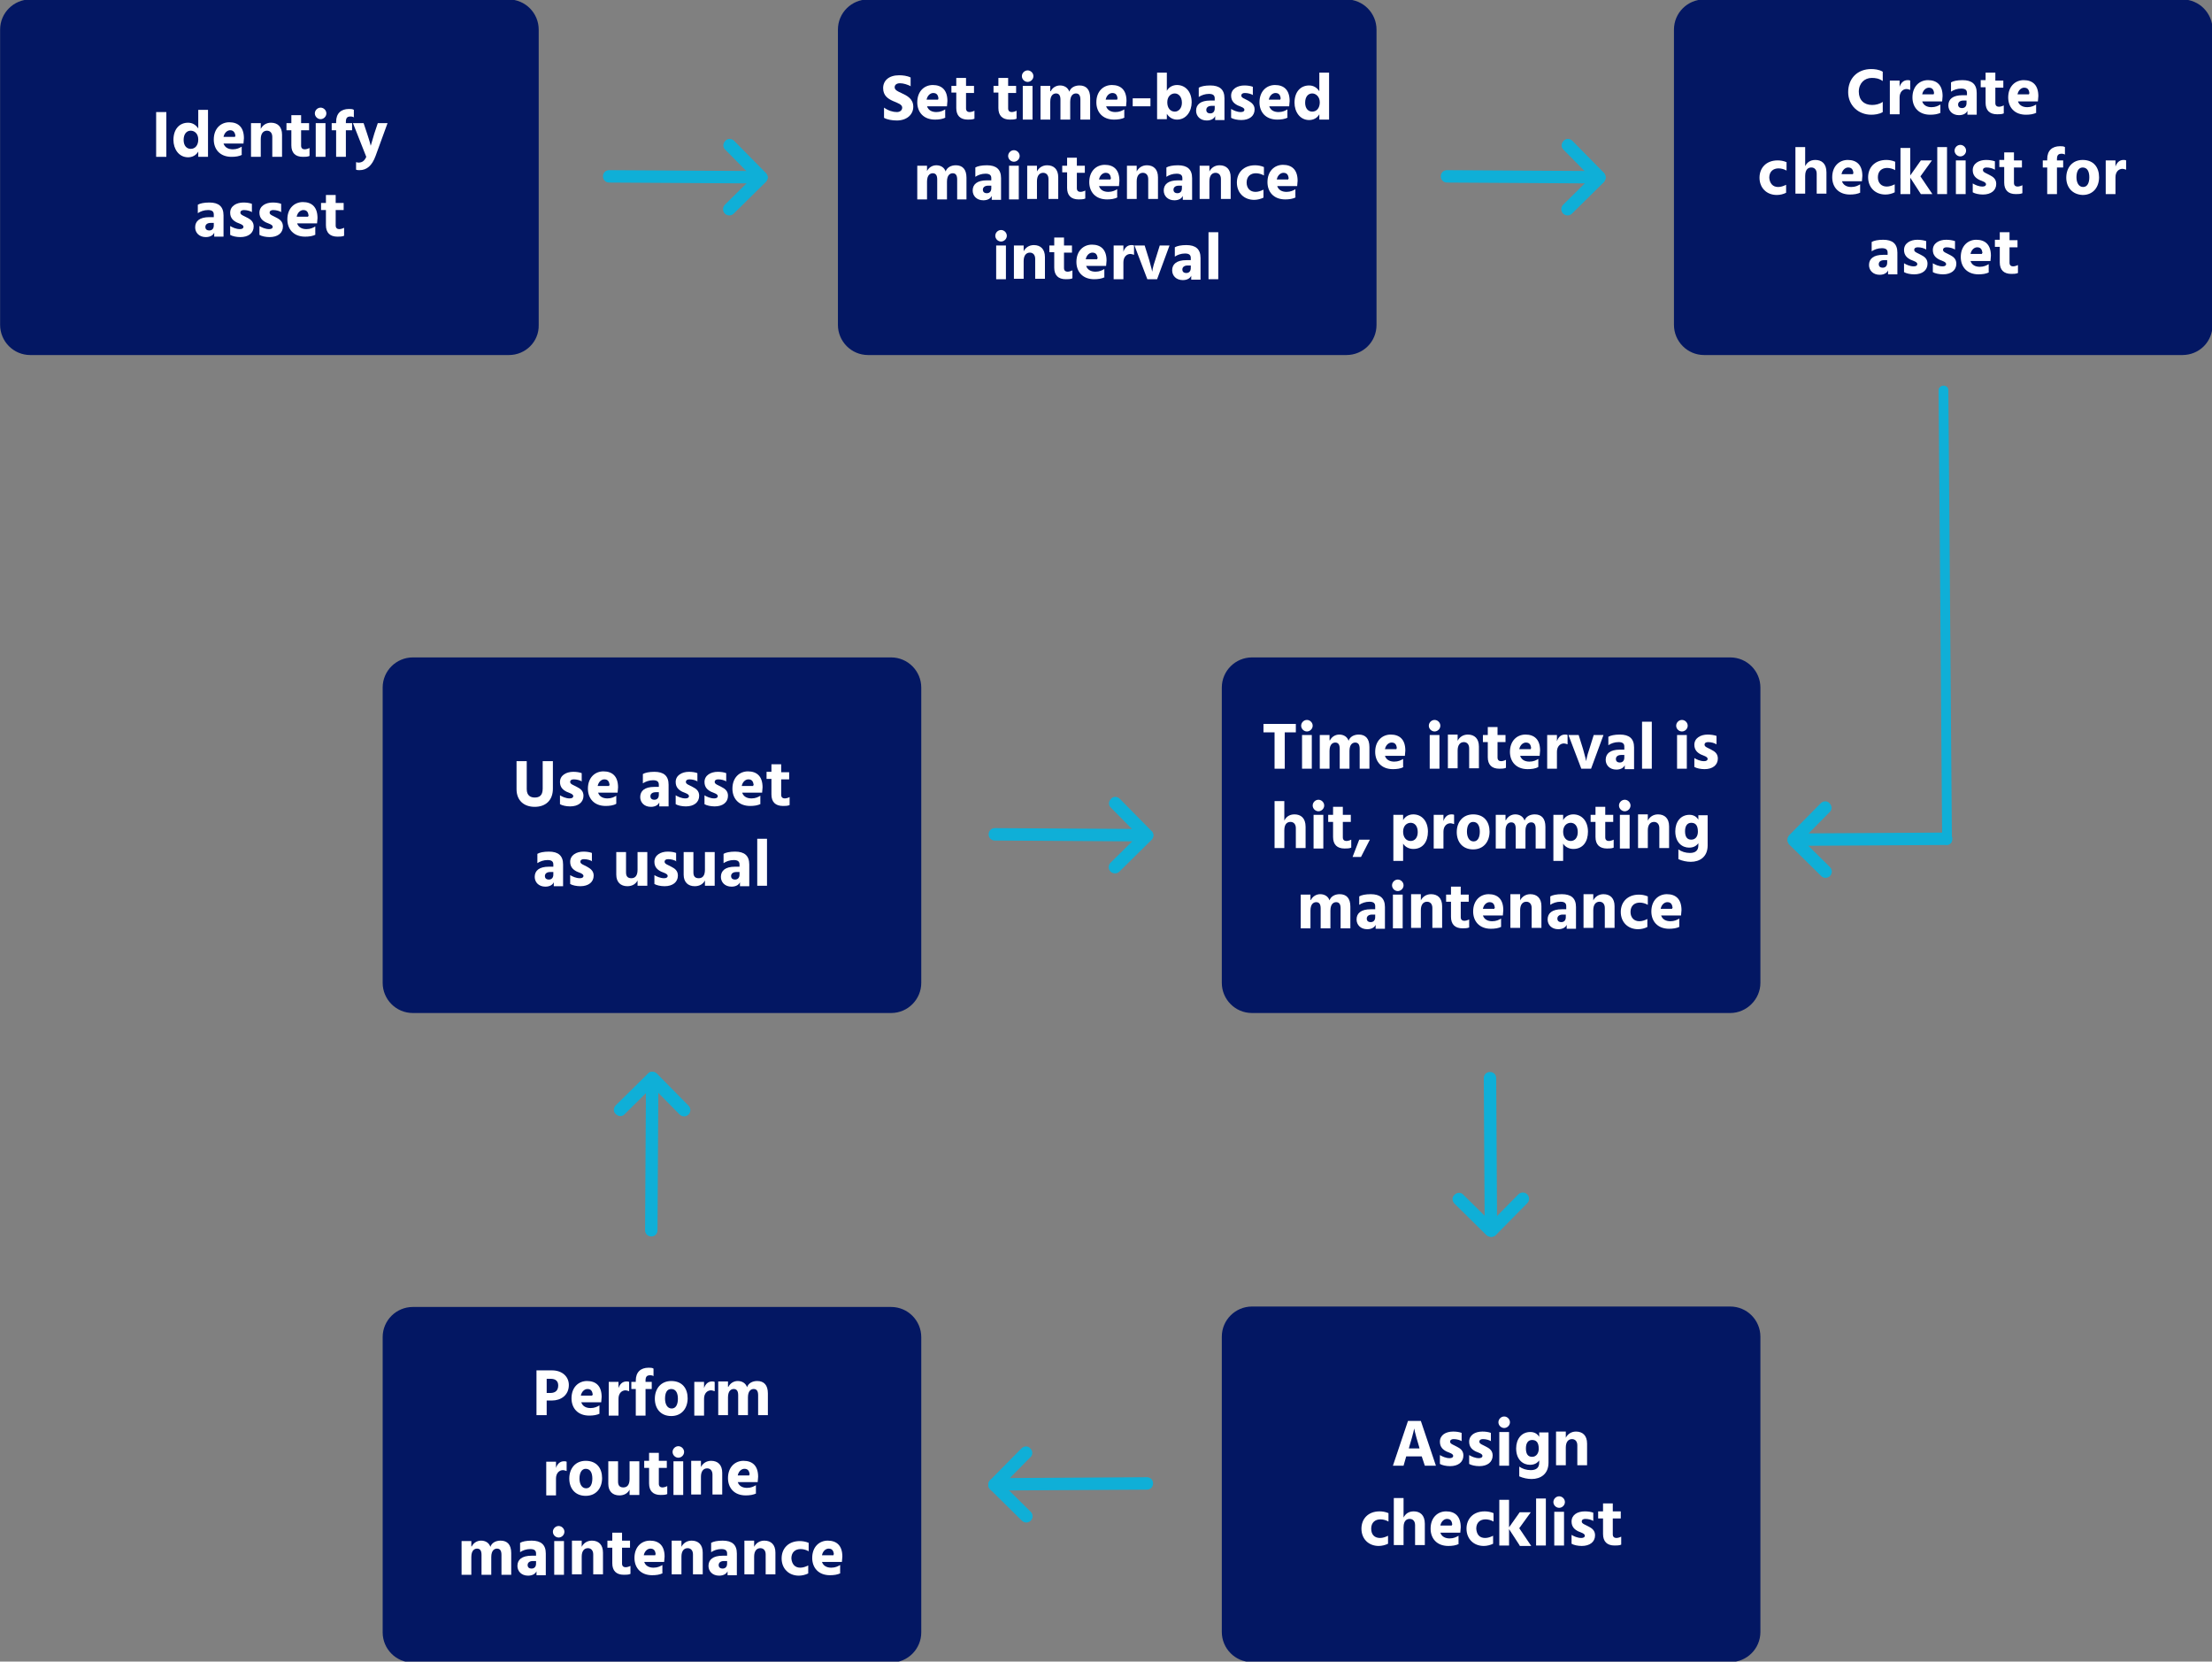<?xml version="1.0" encoding="UTF-8"?> <svg xmlns="http://www.w3.org/2000/svg" xmlns:xlink="http://www.w3.org/1999/xlink" width="1996px" height="1499px" viewBox="0 0 1996 1499" version="1.1"><rect x="0" y="0" width="1996" height="1499" fill="#808080" stroke="none"/><title>routine-maintenance-workflow</title><g id="routine-maintenance-workflow" stroke="none" stroke-width="1" fill="none" fill-rule="evenodd"><path d="M459.3,320.3 L27.3,320.3 C12.1,320.3 0.1,307.9 0.1,293.1 L0.1,26.7 C0.1,11.5 12.5,-0.5 27.3,-0.5 L458.9,-0.5 C474.1,-0.5 486.1,11.9 486.1,26.7 L486.1,293.1 C486.5,308.3 474.1,320.3 459.3,320.3 Z" id="Path" fill="#031763" fill-rule="nonzero"></path><polygon id="Path" fill="#FFFFFF" fill-rule="nonzero" points="140.9 101.1 150.1 101.1 150.1 141.5 140.9 141.5"></polygon><path d="M187.7,99.1 L187.7,141.5 L178.9,141.5 L178.9,136.7 C176.9,140.3 173.3,141.9 169.7,141.9 C161.3,141.9 156.5,134.3 156.5,126.3 C156.5,116.3 162.1,110.7 169.7,110.7 C173.3,110.7 176.5,112.3 178.9,115.9 L178.9,99.1 L187.7,99.1 L187.7,99.1 Z M178.9,125.9 C178.9,120.3 175.3,117.9 172.1,117.9 C168.5,117.9 165.7,120.7 165.7,126.3 C165.7,131.5 168.5,134.3 172.1,134.3 C176.1,134.3 178.9,131.1 178.9,125.9 Z" id="Shape" fill="#FFFFFF" fill-rule="nonzero"></path><path d="M218.5,139.5 C216.1,141.1 212.1,141.5 208.9,141.5 C198.5,141.5 192.9,134.7 192.9,125.9 C192.9,115.9 199.3,110.3 206.9,110.3 C214.9,110.3 220.1,114.7 220.1,124.7 C220.1,125.9 219.7,128.3 219.7,129.5 L201.7,129.5 C202.9,133.1 206.1,134.7 210.1,134.7 C213.7,134.7 216.1,133.5 218.1,132.3 L218.1,139.5 L218.5,139.5 Z M212.5,122.7 C212.1,119.9 210.9,117.5 207.7,117.5 C205.3,117.5 202.5,119.5 201.7,123.5 L212.1,123.5 L212.1,122.7 L212.5,122.7 Z" id="Shape" fill="#FFFFFF" fill-rule="nonzero"></path><path d="M235.3,116.3 C236.9,113.1 240.1,110.7 244.5,110.7 C250.5,110.7 254.5,114.3 254.5,121.5 L254.5,141.5 L245.7,141.5 L245.7,123.5 C245.7,119.9 243.7,117.9 240.9,117.9 C237.7,117.9 235.3,120.3 235.3,125.5 L235.3,141.5 L226.5,141.5 L226.5,111.1 L235.3,111.1 L235.3,116.3 L235.3,116.3 Z" id="Path" fill="#FFFFFF" fill-rule="nonzero"></path><path d="M271.7,131.5 C271.7,133.9 273.3,134.7 274.9,134.7 C276.1,134.7 277.7,134.3 279.3,133.5 L279.3,140.7 C277.7,141.5 274.9,141.5 273.3,141.5 C266.5,141.5 262.9,137.9 262.9,131.1 L262.9,117.5 L258.5,117.5 L258.5,111.1 L262.9,111.1 L262.9,103.9 L271.7,103.9 L271.7,111.1 L278.9,111.1 L278.9,117.5 L271.7,117.5 L271.7,131.5 Z" id="Path" fill="#FFFFFF" fill-rule="nonzero"></path><path d="M289.3,97.1 C292.1,97.1 294.5,99.5 294.5,102.3 C294.5,105.1 292.1,107.5 289.3,107.5 C286.5,107.5 284.1,105.1 284.1,102.3 C284.1,99.5 286.5,97.1 289.3,97.1 Z M284.9,111.1 L293.7,111.1 L293.7,141.5 L284.9,141.5 L284.9,111.1 Z" id="Shape" fill="#FFFFFF" fill-rule="nonzero"></path><path d="M319.7,105.9 C318.5,105.5 317.7,105.1 316.5,105.1 C313.7,105.1 312.1,105.9 312.1,109.9 L312.1,111.1 L317.7,111.1 L317.7,117.5 L312.1,117.5 L312.1,141.5 L303.3,141.5 L303.3,117.5 L299.3,117.5 L299.3,111.1 L303.3,111.1 L303.3,109.9 C303.3,102.3 307.7,98.3 314.9,98.3 C316.5,98.3 318.1,98.3 319.3,99.1 L319.3,105.9 L319.7,105.9 Z" id="Path" fill="#FFFFFF" fill-rule="nonzero"></path><path d="M318.5,111.1 L328.1,111.1 L331.3,120.7 C334.1,129.1 334.5,131.5 334.5,131.5 C334.5,131.5 335.3,129.1 337.7,120.7 L340.9,111.1 L349.7,111.1 L338.9,140.7 C335.7,149.5 330.9,153.5 324.5,153.5 C322.9,153.5 322.5,153.5 321.3,153.1 L321.3,146.3 C322.1,146.3 322.5,146.7 323.3,146.7 C326.9,146.7 328.9,145.1 330.5,141.5 L318.5,111.1 Z" id="Path" fill="#FFFFFF" fill-rule="nonzero"></path><path d="M178.5,184.7 C180.5,183.5 184.1,182.7 188.9,182.7 C197.3,182.7 201.7,186.3 201.7,194.3 L201.7,213.5 L193.3,213.5 L193.3,209.9 C192.5,211.9 190.1,213.9 185.7,213.9 C179.7,213.9 176.1,209.9 176.1,205.1 C176.1,199.5 180.1,195.9 188.9,195.9 L192.9,195.9 L192.9,193.5 C192.9,191.1 191.7,189.5 187.7,189.5 C184.1,189.5 180.9,190.7 178.5,192.3 L178.5,184.7 Z M190.1,201.1 C186.9,201.1 185.3,202.7 185.3,204.7 C185.3,206.7 186.5,207.9 188.9,207.9 C191.3,207.9 192.9,206.3 192.9,203.5 L192.9,201.1 L190.1,201.1 L190.1,201.1 Z" id="Shape" fill="#FFFFFF" fill-rule="nonzero"></path><path d="M227.7,191.5 C225.7,190.3 222.9,189.5 220.1,189.5 C218.1,189.5 216.9,190.3 216.9,191.9 C216.9,193.9 220.1,194.7 222.9,196.3 C226.1,197.9 228.9,199.9 228.9,204.3 C228.9,210.3 224.1,213.9 216.9,213.9 C213.3,213.9 209.7,213.1 207.7,211.9 L207.7,203.9 C209.7,205.1 212.9,206.7 216.5,206.7 C218.5,206.7 219.7,205.9 219.7,204.7 C219.7,202.7 216.5,201.9 213.7,200.7 C210.5,199.1 207.7,196.7 207.7,191.9 C207.7,185.9 213.3,182.7 219.7,182.7 C222.5,182.7 225.3,183.1 227.3,183.9 L227.3,191.5 L227.7,191.5 Z" id="Path" fill="#FFFFFF" fill-rule="nonzero"></path><path d="M254.1,191.5 C252.1,190.3 249.3,189.5 246.5,189.5 C244.5,189.5 243.3,190.3 243.3,191.9 C243.3,193.9 246.5,194.7 249.3,196.3 C252.5,197.9 255.3,199.9 255.3,204.3 C255.3,210.3 250.5,213.9 243.3,213.9 C239.7,213.9 236.1,213.1 234.1,211.9 L234.1,203.9 C236.1,205.1 239.3,206.7 242.9,206.7 C244.9,206.7 246.1,205.9 246.1,204.7 C246.1,202.7 242.9,201.9 240.1,200.7 C236.9,199.1 234.1,196.7 234.1,191.9 C234.1,185.9 239.7,182.7 246.1,182.7 C248.9,182.7 251.7,183.1 253.7,183.9 L253.7,191.5 L254.1,191.5 Z" id="Path" fill="#FFFFFF" fill-rule="nonzero"></path><path d="M284.9,211.5 C282.5,213.1 278.5,213.5 275.3,213.5 C264.9,213.5 259.3,206.7 259.3,197.9 C259.3,187.9 265.7,182.3 273.3,182.3 C281.3,182.3 286.5,186.7 286.5,196.7 C286.5,197.9 286.1,200.3 286.1,201.5 L268.1,201.5 C269.3,205.1 272.5,206.7 276.5,206.7 C280.1,206.7 282.5,205.5 284.5,204.3 L284.5,211.5 L284.9,211.5 Z M278.5,194.7 C278.1,191.9 277.3,189.5 273.7,189.5 C271.3,189.5 268.5,191.5 267.7,195.5 L278.1,195.5 L278.1,194.7 L278.5,194.7 Z" id="Shape" fill="#FFFFFF" fill-rule="nonzero"></path><path d="M302.9,203.5 C302.9,205.9 304.5,206.7 306.1,206.7 C307.3,206.7 308.9,206.3 310.5,205.5 L310.5,212.7 C308.9,213.5 306.1,213.5 304.5,213.5 C297.7,213.5 294.1,209.9 294.1,203.1 L294.1,189.5 L289.7,189.5 L289.7,183.1 L294.1,183.1 L294.1,175.9 L302.9,175.9 L302.9,183.1 L310.1,183.1 L310.1,189.5 L302.9,189.5 L302.9,203.5 Z" id="Path" fill="#FFFFFF" fill-rule="nonzero"></path><path d="M1214.9,320.3 L783.3,320.3 C768.1,320.3 756.1,307.9 756.1,293.1 L756.1,26.7 C756.1,11.5 768.5,-0.5 783.3,-0.5 L1214.9,-0.5 C1230.1,-0.5 1242.1,11.9 1242.1,26.7 L1242.1,293.1 C1242.1,308.3 1230.1,320.3 1214.9,320.3 Z" id="Path" fill="#031763" fill-rule="nonzero"></path><path d="M822.1,77.9 C818.9,76.3 815.3,75.1 812.1,75.1 C808.9,75.1 807.3,76.7 807.3,78.7 C807.3,81.1 809.7,82.3 813.3,83.9 C818.5,86.3 824.1,89.1 824.1,96.3 C824.1,103.5 818.1,108.7 809.3,108.7 C804.9,108.7 800.5,107.9 797.7,106.3 L797.7,97.1 C801.7,99.9 805.7,101.1 809.3,101.1 C812.1,101.1 814.1,99.5 814.1,97.1 C814.1,94.3 810.5,93.1 805.7,91.1 C801.3,89.1 796.9,86.3 796.9,79.5 C796.9,72.7 802.1,67.9 811.3,67.9 C814.5,67.9 818.5,68.3 821.7,69.9 L821.7,77.9 L822.1,77.9 Z" id="Path" fill="#FFFFFF" fill-rule="nonzero"></path><path d="M853.3,105.9 C850.9,107.5 846.9,107.9 843.7,107.9 C833.3,107.9 827.7,101.1 827.7,92.3 C827.7,82.3 834.1,76.7 841.7,76.7 C849.7,76.7 854.9,81.1 854.9,91.1 C854.9,92.3 854.5,94.7 854.5,95.9 L836.5,95.9 C837.7,99.5 840.9,101.1 844.9,101.1 C848.5,101.1 850.9,99.9 852.9,98.7 L852.9,105.9 L853.3,105.9 Z M846.9,89.1 C846.5,86.3 845.7,83.9 842.1,83.9 C839.7,83.9 836.9,85.9 836.1,89.9 L846.5,89.9 L846.5,89.1 L846.9,89.1 Z" id="Shape" fill="#FFFFFF" fill-rule="nonzero"></path><path d="M871.7,97.9 C871.7,100.3 873.3,101.1 874.9,101.1 C876.1,101.1 877.7,100.7 879.3,99.9 L879.3,107.1 C877.7,107.9 874.9,107.9 873.3,107.9 C866.5,107.9 862.9,104.3 862.9,97.5 L862.9,83.5 L858.5,83.5 L858.5,77.5 L862.9,77.5 L862.9,70.3 L871.7,70.3 L871.7,77.5 L878.9,77.5 L878.9,83.9 L871.7,83.9 L871.7,97.9 Z" id="Path" fill="#FFFFFF" fill-rule="nonzero"></path><path d="M909.7,97.9 C909.7,100.3 911.3,101.1 912.9,101.1 C914.1,101.1 915.7,100.7 917.3,99.9 L917.3,107.1 C915.7,107.9 912.9,107.9 911.3,107.9 C904.5,107.9 900.9,104.3 900.9,97.5 L900.9,83.5 L896.5,83.5 L896.5,77.5 L900.9,77.5 L900.9,70.3 L909.7,70.3 L909.7,77.5 L916.9,77.5 L916.9,83.9 L909.7,83.9 L909.7,97.9 Z" id="Path" fill="#FFFFFF" fill-rule="nonzero"></path><path d="M927.3,63.5 C930.1,63.5 932.5,65.9 932.5,68.7 C932.5,71.5 930.1,73.9 927.3,73.9 C924.5,73.9 922.1,71.5 922.1,68.7 C922.1,65.9 924.5,63.5 927.3,63.5 Z M922.9,77.5 L931.7,77.5 L931.7,107.9 L922.9,107.9 L922.9,77.5 Z" id="Shape" fill="#FFFFFF" fill-rule="nonzero"></path><path d="M948.1,82.3 C949.7,79.1 952.9,77.1 956.5,77.1 C960.5,77.1 963.7,79.1 964.9,82.7 C966.1,79.1 969.7,77.1 974.1,77.1 C980.1,77.1 983.7,80.7 983.7,88.3 L983.7,107.9 L974.9,107.9 L974.9,89.9 C974.9,86.3 973.7,84.3 970.9,84.3 C968.9,84.3 965.7,85.5 965.7,91.9 L965.7,107.9 L956.9,107.9 L956.9,89.9 C956.9,86.3 955.7,84.3 952.9,84.3 C950.9,84.3 947.7,85.5 947.7,91.9 L947.7,107.9 L938.9,107.9 L938.9,77.5 L947.7,77.5 L947.7,82.3 L948.1,82.3 Z" id="Path" fill="#FFFFFF" fill-rule="nonzero"></path><path d="M1014.9,105.9 C1012.5,107.5 1008.5,107.9 1005.3,107.9 C994.9,107.9 989.3,101.1 989.3,92.3 C989.3,82.3 995.7,76.7 1003.3,76.7 C1011.3,76.7 1016.5,81.1 1016.5,91.1 C1016.5,92.3 1016.1,94.7 1016.1,95.9 L998.1,95.9 C999.3,99.5 1002.5,101.1 1006.5,101.1 C1010.1,101.1 1012.5,99.9 1014.5,98.7 L1014.5,105.9 L1014.9,105.9 Z M1008.5,89.1 C1008.1,86.3 1007.3,83.9 1003.7,83.9 C1001.3,83.9 998.5,85.9 997.7,89.9 L1008.1,89.9 L1008.1,89.1 L1008.5,89.1 Z" id="Shape" fill="#FFFFFF" fill-rule="nonzero"></path><polygon id="Path" fill="#FFFFFF" fill-rule="nonzero" points="1022.1 88.7 1038.1 88.7 1038.1 95.9 1022.1 95.9"></polygon><path d="M1052.9,81.9 C1054.9,78.3 1058.5,76.7 1062.1,76.7 C1069.3,76.7 1075.3,82.3 1075.3,92.3 C1075.3,100.3 1070.5,107.9 1062.1,107.9 C1058.5,107.9 1055.3,106.3 1052.9,102.7 L1052.9,107.5 L1044.1,107.5 L1044.1,65.5 L1052.9,65.5 L1052.9,81.9 Z M1066.5,92.7 C1066.5,87.1 1063.3,84.3 1060.1,84.3 C1056.9,84.3 1053.3,86.7 1053.3,92.3 C1053.3,97.5 1056.1,100.7 1060.1,100.7 C1063.3,100.7 1066.5,97.9 1066.5,92.7 Z" id="Shape" fill="#FFFFFF" fill-rule="nonzero"></path><path d="M1081.7,79.1 C1083.7,77.9 1087.3,77.1 1092.1,77.1 C1100.5,77.1 1104.9,80.7 1104.9,88.7 L1104.9,108.3 L1096.5,108.3 L1096.5,104.7 C1095.7,106.7 1093.3,108.7 1088.9,108.7 C1082.9,108.7 1079.3,104.7 1079.3,99.9 C1079.3,94.3 1083.3,90.7 1092.1,90.7 L1096.1,90.7 L1096.1,88.7 C1096.1,86.3 1094.9,84.7 1090.9,84.7 C1087.3,84.7 1084.1,85.9 1081.7,87.5 L1081.7,79.1 Z M1093.3,95.5 C1090.1,95.5 1088.5,97.1 1088.5,99.1 C1088.5,101.1 1089.7,102.3 1092.1,102.3 C1094.5,102.3 1096.1,100.7 1096.1,97.9 L1096.1,95.5 L1093.3,95.5 L1093.3,95.5 Z" id="Shape" fill="#FFFFFF" fill-rule="nonzero"></path><path d="M1130.9,85.9 C1128.9,84.7 1126.1,83.9 1123.3,83.9 C1121.3,83.9 1120.1,84.7 1120.1,86.3 C1120.1,88.3 1123.3,89.1 1126.1,90.7 C1128.9,92.3 1132.1,94.3 1132.1,98.7 C1132.1,104.7 1127.3,108.3 1120.1,108.3 C1116.5,108.3 1112.9,107.5 1110.9,106.3 L1110.9,98.3 C1112.9,99.5 1116.1,101.1 1119.7,101.1 C1121.7,101.1 1122.9,100.3 1122.9,99.1 C1122.9,97.1 1119.7,96.3 1116.9,95.1 C1113.7,93.5 1110.9,91.1 1110.9,86.3 C1110.9,80.3 1116.5,77.1 1122.9,77.1 C1125.7,77.1 1128.5,77.5 1130.5,78.3 L1130.5,85.9 L1130.9,85.9 Z" id="Path" fill="#FFFFFF" fill-rule="nonzero"></path><path d="M1162.1,105.9 C1159.7,107.5 1155.7,107.9 1152.5,107.9 C1142.1,107.9 1136.5,101.1 1136.5,92.3 C1136.5,82.3 1142.9,76.7 1150.5,76.7 C1158.5,76.7 1163.7,81.1 1163.7,91.1 C1163.7,92.3 1163.3,94.7 1163.3,95.9 L1145.3,95.9 C1146.5,99.5 1149.7,101.1 1153.7,101.1 C1157.3,101.1 1159.7,99.9 1161.7,98.7 L1161.7,105.9 L1162.1,105.9 Z M1155.7,89.1 C1155.3,86.3 1154.5,83.9 1150.9,83.9 C1148.5,83.9 1145.7,85.9 1144.9,89.9 L1155.3,89.9 L1155.3,89.1 L1155.7,89.1 Z" id="Shape" fill="#FFFFFF" fill-rule="nonzero"></path><path d="M1199.3,65.5 L1199.3,107.9 L1190.5,107.9 L1190.5,103.1 C1188.5,106.7 1184.9,108.3 1181.3,108.3 C1172.9,108.3 1168.1,100.7 1168.1,92.7 C1168.1,82.7 1173.7,77.1 1181.3,77.1 C1184.9,77.1 1188.1,78.7 1190.5,82.3 L1190.5,65.5 L1199.3,65.5 Z M1190.9,92.3 C1190.9,87.1 1187.3,84.3 1184.1,84.3 C1180.5,84.3 1177.7,87.1 1177.7,92.7 C1177.7,97.9 1180.5,100.7 1184.1,100.7 C1188.1,100.7 1190.9,97.5 1190.9,92.3 Z" id="Shape" fill="#FFFFFF" fill-rule="nonzero"></path><path d="M836.5,154.3 C838.1,151.1 841.3,149.1 844.9,149.1 C848.9,149.1 852.1,151.1 853.3,154.7 C854.5,151.1 858.1,149.1 862.5,149.1 C868.5,149.1 872.1,152.7 872.1,160.3 L872.1,179.9 L863.7,179.9 L863.7,161.9 C863.7,158.3 862.5,156.3 859.7,156.3 C857.7,156.3 854.5,157.5 854.5,163.9 L854.5,179.9 L845.7,179.9 L845.7,161.9 C845.7,158.3 844.5,156.3 841.7,156.3 C839.7,156.3 836.5,157.5 836.5,163.9 L836.5,179.9 L827.7,179.9 L827.7,149.5 L836.5,149.5 L836.5,154.3 Z" id="Path" fill="#FFFFFF" fill-rule="nonzero"></path><path d="M880.1,151.1 C882.1,149.9 885.7,149.1 890.5,149.1 C898.9,149.1 903.3,152.7 903.3,160.7 L903.3,180.3 L894.9,180.3 L894.9,176.7 C894.1,178.7 891.7,180.7 887.3,180.7 C881.3,180.7 877.7,176.7 877.7,171.9 C877.7,166.3 881.7,162.7 890.5,162.7 L894.5,162.7 L894.5,160.7 C894.5,158.3 893.3,156.7 889.3,156.7 C885.7,156.7 882.5,157.9 880.1,159.5 L880.1,151.1 L880.1,151.1 Z M891.7,167.5 C888.5,167.5 886.9,169.1 886.9,171.1 C886.9,173.1 888.1,174.3 890.5,174.3 C892.9,174.3 894.5,172.7 894.5,169.9 L894.5,167.5 L891.7,167.5 Z" id="Shape" fill="#FFFFFF" fill-rule="nonzero"></path><path d="M914.9,135.5 C917.7,135.5 920.1,137.9 920.1,140.7 C920.1,143.5 917.7,145.9 914.9,145.9 C912.1,145.9 909.7,143.5 909.7,140.7 C909.7,137.9 912.1,135.5 914.9,135.5 Z M910.5,149.5 L919.3,149.5 L919.3,179.9 L910.5,179.9 L910.5,149.5 Z" id="Shape" fill="#FFFFFF" fill-rule="nonzero"></path><path d="M935.7,154.7 C937.3,151.5 940.5,149.1 944.9,149.1 C950.9,149.1 954.9,152.7 954.9,159.9 L954.9,179.5 L946.1,179.5 L946.1,161.5 C946.1,157.9 944.1,155.9 941.3,155.9 C938.1,155.9 935.7,158.3 935.7,163.5 L935.7,179.5 L926.9,179.5 L926.9,149.5 L935.7,149.5 L935.7,154.7 L935.7,154.7 Z" id="Path" fill="#FFFFFF" fill-rule="nonzero"></path><path d="M971.7,169.9 C971.7,172.3 973.3,173.1 974.9,173.1 C976.1,173.1 977.7,172.7 979.3,171.9 L979.3,179.1 C977.7,179.9 974.9,179.9 973.3,179.9 C966.5,179.9 962.9,176.3 962.9,169.5 L962.9,155.5 L958.5,155.5 L958.5,149.5 L962.9,149.5 L962.9,142.3 L971.7,142.3 L971.7,149.5 L978.9,149.5 L978.9,155.9 L971.7,155.9 L971.7,169.9 Z" id="Path" fill="#FFFFFF" fill-rule="nonzero"></path><path d="M1008.5,177.9 C1006.1,179.5 1002.1,179.9 998.9,179.9 C988.5,179.9 982.9,173.1 982.9,164.3 C982.9,154.3 989.3,148.7 996.9,148.7 C1004.9,148.7 1010.1,153.1 1010.1,163.1 C1010.1,164.3 1009.7,166.7 1009.7,167.9 L991.7,167.9 C992.9,171.5 996.1,173.1 1000.1,173.1 C1003.7,173.1 1006.1,171.9 1008.1,170.7 L1008.1,177.9 L1008.5,177.9 Z M1002.5,161.1 C1002.1,158.3 1001.3,155.9 997.7,155.9 C995.3,155.9 992.5,157.9 991.7,161.9 L1002.1,161.9 L1002.1,161.1 L1002.5,161.1 Z" id="Shape" fill="#FFFFFF" fill-rule="nonzero"></path><path d="M1025.7,154.7 C1027.3,151.5 1030.5,149.1 1034.9,149.1 C1040.9,149.1 1044.9,152.7 1044.9,159.9 L1044.9,179.5 L1036.1,179.5 L1036.1,161.5 C1036.1,157.9 1034.1,155.9 1031.3,155.9 C1028.1,155.9 1025.7,158.3 1025.7,163.5 L1025.7,179.5 L1016.9,179.5 L1016.9,149.5 L1025.7,149.5 L1025.7,154.7 L1025.7,154.7 Z" id="Path" fill="#FFFFFF" fill-rule="nonzero"></path><path d="M1052.5,151.1 C1054.5,149.9 1058.1,149.1 1062.9,149.1 C1071.3,149.1 1075.7,152.7 1075.7,160.7 L1075.7,180.3 L1067.3,180.3 L1067.3,176.7 C1066.5,178.7 1064.1,180.7 1059.7,180.7 C1053.7,180.7 1050.1,176.7 1050.1,171.9 C1050.1,166.3 1054.1,162.7 1062.9,162.7 L1066.9,162.7 L1066.9,160.7 C1066.9,158.3 1065.7,156.7 1061.7,156.7 C1058.1,156.7 1054.9,157.9 1052.5,159.5 L1052.5,151.1 Z M1063.7,167.5 C1060.5,167.5 1058.9,169.1 1058.9,171.1 C1058.9,173.1 1060.1,174.3 1062.5,174.3 C1064.9,174.3 1066.5,172.7 1066.5,169.9 L1066.5,167.5 L1063.7,167.5 Z" id="Shape" fill="#FFFFFF" fill-rule="nonzero"></path><path d="M1091.3,154.7 C1092.9,151.5 1096.1,149.1 1100.5,149.1 C1106.5,149.1 1110.5,152.7 1110.5,159.9 L1110.5,179.5 L1101.7,179.5 L1101.7,161.5 C1101.7,157.9 1099.7,155.9 1096.9,155.9 C1093.7,155.9 1091.3,158.3 1091.3,163.5 L1091.3,179.5 L1082.5,179.5 L1082.5,149.5 L1091.3,149.5 L1091.3,154.7 L1091.3,154.7 Z" id="Path" fill="#FFFFFF" fill-rule="nonzero"></path><path d="M1132.9,173.1 C1135.3,173.1 1137.7,172.3 1140.1,171.1 L1140.1,178.3 C1137.7,179.5 1134.5,180.3 1131.7,180.3 C1122.5,180.3 1116.1,173.9 1116.1,164.7 C1116.1,155.9 1122.1,149.1 1132.5,149.1 C1134.9,149.1 1137.7,149.5 1140.5,150.7 L1140.5,158.3 C1138.5,157.1 1135.7,156.3 1133.3,156.3 C1128.5,156.3 1124.9,159.1 1124.9,164.7 C1124.9,169.9 1128.1,173.1 1132.9,173.1 Z" id="Path" fill="#FFFFFF" fill-rule="nonzero"></path><path d="M1169.3,177.9 C1166.9,179.5 1162.9,179.9 1159.7,179.9 C1149.3,179.9 1143.7,173.1 1143.7,164.3 C1143.7,154.3 1150.1,148.7 1157.7,148.7 C1165.7,148.7 1170.9,153.1 1170.9,163.1 C1170.9,164.3 1170.5,166.7 1170.5,167.9 L1152.5,167.9 C1153.7,171.5 1156.9,173.1 1160.9,173.1 C1164.5,173.1 1166.9,171.9 1168.9,170.7 L1168.9,177.9 L1169.3,177.9 Z M1162.9,161.1 C1162.5,158.3 1161.7,155.9 1158.1,155.9 C1155.7,155.9 1152.9,157.9 1152.1,161.9 L1162.5,161.9 L1162.5,161.1 L1162.9,161.1 Z" id="Shape" fill="#FFFFFF" fill-rule="nonzero"></path><path d="M903.3,207.5 C906.1,207.5 908.5,209.9 908.5,212.7 C908.5,215.5 906.1,217.9 903.3,217.9 C900.5,217.9 898.1,215.5 898.1,212.7 C898.1,209.9 900.5,207.5 903.3,207.5 Z M898.9,221.5 L907.7,221.5 L907.7,251.9 L898.9,251.9 L898.9,221.5 Z" id="Shape" fill="#FFFFFF" fill-rule="nonzero"></path><path d="M923.7,226.7 C925.3,223.5 928.5,221.1 932.9,221.1 C938.9,221.1 942.9,224.7 942.9,231.9 L942.9,251.5 L934.1,251.5 L934.1,233.5 C934.1,229.9 932.1,227.9 929.3,227.9 C926.1,227.9 923.7,230.3 923.7,235.5 L923.7,251.5 L914.9,251.5 L914.9,221.5 L923.7,221.5 L923.7,226.7 L923.7,226.7 Z" id="Path" fill="#FFFFFF" fill-rule="nonzero"></path><path d="M960.1,241.9 C960.1,244.3 961.7,245.1 963.3,245.1 C964.5,245.1 966.1,244.7 967.7,243.9 L967.7,251.1 C966.1,251.9 963.3,251.9 961.7,251.9 C954.9,251.9 951.3,248.3 951.3,241.5 L951.3,227.5 L946.9,227.5 L946.9,221.5 L951.3,221.5 L951.3,214.3 L960.1,214.3 L960.1,221.5 L967.3,221.5 L967.3,227.9 L960.1,227.9 L960.1,241.9 Z" id="Path" fill="#FFFFFF" fill-rule="nonzero"></path><path d="M996.9,249.9 C994.5,251.5 990.5,251.9 987.3,251.9 C976.9,251.9 971.3,245.1 971.3,236.3 C971.3,226.3 977.7,220.7 985.3,220.7 C993.3,220.7 998.5,225.1 998.5,235.1 C998.5,236.3 998.1,238.7 998.1,239.9 L980.1,239.9 C981.3,243.5 984.5,245.1 988.5,245.1 C992.1,245.1 994.5,243.9 996.5,242.7 L996.5,249.9 L996.9,249.9 Z M990.5,233.1 C990.1,230.3 989.3,227.9 985.7,227.9 C983.3,227.9 980.5,229.9 979.7,233.9 L990.1,233.9 L990.1,233.1 L990.5,233.1 Z" id="Shape" fill="#FFFFFF" fill-rule="nonzero"></path><path d="M1013.7,227.1 C1014.9,223.5 1017.3,221.1 1020.9,221.1 C1021.7,221.1 1022.5,221.1 1023.3,221.5 L1023.3,229.9 C1022.1,229.5 1020.9,229.1 1020.1,229.1 C1016.5,229.1 1013.7,231.9 1013.7,236.7 L1013.7,251.9 L1004.9,251.9 L1004.9,221.5 L1013.7,221.5 L1013.7,227.1 Z" id="Path" fill="#FFFFFF" fill-rule="nonzero"></path><path d="M1023.7,221.5 L1032.9,221.5 L1036.9,234.3 C1038.9,241.1 1039.7,245.1 1039.7,245.1 C1039.7,245.1 1040.1,241.1 1042.5,234.3 L1046.5,221.5 L1055.3,221.5 L1044.1,251.9 L1035.3,251.9 L1023.7,221.5 Z" id="Path" fill="#FFFFFF" fill-rule="nonzero"></path><path d="M1060.1,223.1 C1062.1,221.9 1065.7,221.1 1070.5,221.1 C1078.9,221.1 1083.3,224.7 1083.3,232.7 L1083.3,252.3 L1074.9,252.3 L1074.9,248.7 C1074.1,250.7 1071.7,252.7 1067.3,252.7 C1061.3,252.7 1057.7,248.7 1057.7,243.9 C1057.7,238.3 1061.7,234.7 1070.5,234.7 L1074.5,234.7 L1074.5,232.7 C1074.5,230.3 1073.3,228.7 1069.3,228.7 C1065.7,228.7 1062.5,229.9 1060.1,231.5 L1060.1,223.1 Z M1071.7,239.5 C1068.5,239.5 1066.9,241.1 1066.9,243.1 C1066.9,245.1 1068.1,246.3 1070.5,246.3 C1072.9,246.3 1074.5,244.7 1074.5,241.9 L1074.5,239.5 L1071.7,239.5 L1071.7,239.5 Z" id="Shape" fill="#FFFFFF" fill-rule="nonzero"></path><polygon id="Path" fill="#FFFFFF" fill-rule="nonzero" points="1090.5 209.5 1099.3 209.5 1099.3 251.9 1090.5 251.9"></polygon><path d="M1607.3,168.3 C1609.7,168.3 1612.1,167.5 1614.5,166.3 L1614.5,173.5 C1612.1,174.7 1609.3,175.5 1606.1,175.5 C1596.9,175.5 1590.5,169.1 1590.5,159.9 C1590.5,151.1 1596.5,144.3 1606.9,144.3 C1609.3,144.3 1612.1,144.7 1614.9,145.9 L1614.9,153.5 C1612.9,152.3 1610.1,151.5 1607.7,151.5 C1602.9,151.5 1599.3,154.3 1599.3,159.9 C1599.7,165.1 1602.5,168.3 1607.3,168.3 Z" id="Path" fill="#FFFFFF" fill-rule="nonzero"></path><path d="M804.1,1499.9 L372.5,1499.9 C357.3,1499.9 345.3,1487.5 345.3,1472.7 L345.3,1206.3 C345.3,1191.1 357.7,1179.1 372.5,1179.1 L804.1,1179.1 C819.3,1179.1 831.3,1191.5 831.3,1206.3 L831.3,1472.7 C831.3,1487.5 819.3,1499.9 804.1,1499.9 Z" id="Path" fill="#031763" fill-rule="nonzero"></path><path d="M498.1,1236.3 C507.3,1236.3 513.3,1241.9 513.3,1249.5 C513.3,1258.7 506.1,1263.5 498.1,1263.5 L493.3,1263.5 L493.3,1276.7 L484.1,1276.7 L484.1,1236.3 L498.1,1236.3 Z M496.5,1256.7 C501.7,1256.7 503.7,1253.9 503.7,1249.9 C503.7,1246.3 501.7,1243.9 496.9,1243.9 L493.3,1243.9 L493.3,1256.7 L496.5,1256.7 Z" id="Shape" fill="#FFFFFF" fill-rule="nonzero"></path><path d="M541.3,1275.1 C538.9,1276.7 534.9,1277.1 531.7,1277.1 C521.3,1277.1 515.7,1270.3 515.7,1261.5 C515.7,1251.5 522.1,1245.9 529.7,1245.9 C537.7,1245.9 542.9,1250.3 542.9,1260.3 C542.9,1261.5 542.5,1263.9 542.5,1265.1 L524.5,1265.1 C525.7,1268.7 528.9,1270.3 532.9,1270.3 C536.5,1270.3 538.9,1269.1 540.9,1267.9 L540.9,1275.1 L541.3,1275.1 Z M534.9,1258.3 C534.5,1255.5 533.7,1253.1 530.1,1253.1 C527.7,1253.1 524.9,1255.1 524.1,1259.1 L534.5,1259.1 L534.5,1258.3 L534.9,1258.3 Z" id="Shape" fill="#FFFFFF" fill-rule="nonzero"></path><path d="M558.1,1252.3 C559.3,1248.7 561.7,1246.3 565.3,1246.3 C566.1,1246.3 566.9,1246.3 567.7,1246.7 L567.7,1255.1 C566.5,1254.7 565.3,1254.3 564.5,1254.3 C560.9,1254.3 558.1,1257.1 558.1,1261.9 L558.1,1277.1 L549.3,1277.1 L549.3,1246.7 L558.1,1246.7 L558.1,1252.3 Z" id="Path" fill="#FFFFFF" fill-rule="nonzero"></path><path d="M590.1,1241.5 C588.9,1241.1 588.1,1240.7 586.9,1240.7 C584.1,1240.7 582.5,1241.5 582.5,1245.5 L582.5,1246.7 L588.1,1246.7 L588.1,1253.1 L582.5,1253.1 L582.5,1277.1 L573.7,1277.1 L573.7,1253.1 L569.7,1253.1 L569.7,1246.7 L573.7,1246.7 L573.7,1245.5 C573.7,1237.9 578.1,1233.9 585.3,1233.9 C586.9,1233.9 588.5,1233.9 589.7,1234.7 L589.7,1241.5 L590.1,1241.5 Z" id="Path" fill="#FFFFFF" fill-rule="nonzero"></path><path d="M590.9,1261.9 C590.9,1252.7 596.5,1245.9 605.7,1245.9 C615.7,1245.9 620.5,1252.7 620.5,1261.5 C620.5,1270.3 615.3,1277.5 605.7,1277.5 C596.1,1277.5 590.9,1270.7 590.9,1261.9 Z M600.1,1261.9 C600.1,1266.7 602.1,1270.7 606.1,1270.7 C610.1,1270.7 611.7,1266.7 611.7,1261.9 C611.7,1257.1 610.1,1253.1 605.7,1253.1 C601.7,1253.1 600.1,1256.7 600.1,1261.9 Z" id="Shape" fill="#FFFFFF" fill-rule="nonzero"></path><path d="M635.3,1252.3 C636.5,1248.7 638.9,1246.3 642.5,1246.3 C643.3,1246.3 644.1,1246.3 644.9,1246.7 L644.9,1255.1 C643.7,1254.7 642.5,1254.3 641.7,1254.3 C638.1,1254.3 635.3,1257.1 635.3,1261.9 L635.3,1277.1 L626.5,1277.1 L626.5,1246.7 L635.3,1246.7 L635.3,1252.3 Z" id="Path" fill="#FFFFFF" fill-rule="nonzero"></path><path d="M657.3,1251.1 C658.9,1247.9 662.1,1245.9 665.7,1245.9 C669.7,1245.9 672.9,1247.9 674.1,1251.5 C675.3,1247.9 678.9,1245.9 683.3,1245.9 C689.3,1245.9 692.9,1249.5 692.9,1257.1 L692.9,1276.7 L684.1,1276.7 L684.1,1258.7 C684.1,1255.1 682.9,1253.1 680.1,1253.1 C678.1,1253.1 674.9,1254.3 674.9,1260.7 L674.9,1276.7 L666.1,1276.7 L666.1,1258.7 C666.1,1255.1 664.9,1253.1 662.1,1253.1 C660.1,1253.1 656.9,1254.3 656.9,1260.7 L656.9,1276.7 L648.1,1276.7 L648.1,1246.3 L656.9,1246.3 L656.9,1251.1 L657.3,1251.1 Z" id="Path" fill="#FFFFFF" fill-rule="nonzero"></path><path d="M501.7,1324.3 C502.9,1320.7 505.3,1318.3 508.9,1318.3 C509.7,1318.3 510.5,1318.3 511.3,1318.7 L511.3,1327.1 C510.1,1326.7 508.9,1326.3 508.1,1326.3 C504.5,1326.3 501.7,1329.1 501.7,1333.9 L501.7,1349.1 L492.9,1349.1 L492.9,1318.7 L501.7,1318.7 L501.7,1324.3 Z" id="Path" fill="#FFFFFF" fill-rule="nonzero"></path><path d="M513.7,1333.9 C513.7,1324.7 519.3,1317.9 528.5,1317.9 C538.5,1317.9 543.3,1324.7 543.3,1333.5 C543.3,1342.3 538.1,1349.5 528.5,1349.5 C518.9,1349.5 513.7,1342.7 513.7,1333.9 Z M522.9,1333.9 C522.9,1338.7 524.9,1342.7 528.9,1342.7 C532.9,1342.7 534.5,1338.7 534.5,1333.9 C534.5,1329.1 532.9,1325.1 528.5,1325.1 C524.9,1325.1 522.9,1328.7 522.9,1333.9 Z" id="Shape" fill="#FFFFFF" fill-rule="nonzero"></path><path d="M576.9,1318.3 L576.9,1348.7 L568.1,1348.7 L568.1,1343.9 C566.5,1347.1 563.3,1349.1 558.9,1349.1 C552.9,1349.1 548.9,1345.5 548.9,1338.7 L548.9,1318.3 L557.7,1318.3 L557.7,1336.7 C557.7,1340.3 559.3,1341.9 562.5,1341.9 C565.7,1341.9 568.1,1339.9 568.1,1334.3 L568.1,1318.3 L576.9,1318.3 L576.9,1318.3 Z" id="Path" fill="#FFFFFF" fill-rule="nonzero"></path><path d="M594.5,1338.7 C594.5,1341.1 596.1,1341.9 597.7,1341.9 C598.9,1341.9 600.5,1341.5 602.1,1340.7 L602.1,1347.9 C600.5,1348.7 597.7,1348.7 596.1,1348.7 C589.3,1348.7 585.7,1345.1 585.7,1338.3 L585.7,1324.3 L581.3,1324.3 L581.3,1317.9 L585.7,1317.9 L585.7,1310.7 L594.5,1310.7 L594.5,1317.9 L601.7,1317.9 L601.7,1324.3 L594.5,1324.3 L594.5,1338.7 Z" id="Path" fill="#FFFFFF" fill-rule="nonzero"></path><path d="M612.1,1304.7 C614.9,1304.7 617.3,1307.1 617.3,1309.9 C617.3,1312.7 614.9,1315.1 612.1,1315.1 C609.3,1315.1 606.9,1312.7 606.9,1309.9 C606.9,1307.1 609.3,1304.7 612.1,1304.7 Z M607.7,1318.3 L616.5,1318.3 L616.5,1348.7 L607.7,1348.7 L607.7,1318.3 Z" id="Shape" fill="#FFFFFF" fill-rule="nonzero"></path><path d="M632.5,1323.5 C634.1,1320.3 637.3,1317.9 641.7,1317.9 C647.7,1317.9 651.7,1321.5 651.7,1328.7 L651.7,1348.3 L642.9,1348.3 L642.9,1330.3 C642.9,1326.7 640.9,1324.7 638.1,1324.7 C634.9,1324.7 632.5,1327.1 632.5,1332.3 L632.5,1348.3 L623.7,1348.3 L623.7,1317.9 L632.5,1317.9 L632.5,1323.5 L632.5,1323.5 Z" id="Path" fill="#FFFFFF" fill-rule="nonzero"></path><path d="M682.5,1347.1 C680.1,1348.7 676.1,1349.1 672.9,1349.1 C662.5,1349.1 656.9,1342.3 656.9,1333.5 C656.9,1323.5 663.3,1317.9 670.9,1317.9 C678.9,1317.9 684.1,1322.3 684.1,1332.3 C684.1,1333.5 683.7,1335.9 683.7,1337.1 L665.7,1337.1 C666.9,1340.7 670.1,1342.3 674.1,1342.3 C677.7,1342.3 680.1,1341.1 682.1,1339.9 L682.1,1347.1 L682.5,1347.1 Z M676.5,1330.3 C676.1,1327.5 675.3,1325.1 671.7,1325.1 C669.3,1325.1 666.5,1327.1 665.7,1331.1 L676.1,1331.1 L676.1,1330.3 L676.5,1330.3 Z" id="Shape" fill="#FFFFFF" fill-rule="nonzero"></path><path d="M425.7,1395.1 C427.3,1391.9 430.5,1389.9 434.1,1389.9 C438.1,1389.9 441.3,1391.9 442.5,1395.5 C443.7,1391.9 447.3,1389.9 451.7,1389.9 C457.7,1389.9 461.3,1393.5 461.3,1401.1 L461.3,1420.7 L452.5,1420.7 L452.5,1402.7 C452.5,1399.1 451.3,1397.1 448.5,1397.1 C446.5,1397.1 443.3,1398.3 443.3,1404.7 L443.3,1420.7 L434.5,1420.7 L434.5,1402.7 C434.5,1399.1 433.3,1397.1 430.5,1397.1 C428.5,1397.1 425.3,1398.3 425.3,1404.7 L425.3,1420.7 L416.5,1420.7 L416.5,1390.3 L425.3,1390.3 L425.3,1395.1 L425.7,1395.1 Z" id="Path" fill="#FFFFFF" fill-rule="nonzero"></path><path d="M469.3,1391.9 C471.3,1390.7 474.9,1389.9 479.7,1389.9 C488.1,1389.9 492.5,1393.5 492.5,1401.5 L492.5,1421.1 L484.1,1421.1 L484.1,1417.5 C483.3,1419.5 480.9,1421.5 476.5,1421.5 C470.5,1421.5 466.9,1417.5 466.9,1412.7 C466.9,1407.1 470.9,1403.5 479.7,1403.5 L483.7,1403.5 L483.7,1401.5 C483.7,1399.1 482.5,1397.5 478.5,1397.5 C474.9,1397.5 471.7,1398.7 469.3,1400.3 L469.3,1391.9 L469.3,1391.9 Z M480.9,1408.3 C477.7,1408.3 476.1,1409.9 476.1,1411.9 C476.1,1413.9 477.3,1415.1 479.7,1415.1 C482.1,1415.1 483.7,1413.5 483.7,1410.7 L483.7,1408.3 L480.9,1408.3 L480.9,1408.3 Z" id="Shape" fill="#FFFFFF" fill-rule="nonzero"></path><path d="M504.1,1376.7 C506.9,1376.7 509.3,1379.1 509.3,1381.9 C509.3,1384.7 506.9,1387.1 504.1,1387.1 C501.3,1387.1 498.9,1384.7 498.9,1381.9 C498.9,1379.1 501.3,1376.7 504.1,1376.7 Z M500.1,1390.3 L508.9,1390.3 L508.9,1420.7 L500.1,1420.7 L500.1,1390.3 Z" id="Shape" fill="#FFFFFF" fill-rule="nonzero"></path><path d="M524.9,1395.5 C526.5,1392.3 529.7,1389.9 534.1,1389.9 C540.1,1389.9 544.1,1393.5 544.1,1400.7 L544.1,1420.3 L535.3,1420.3 L535.3,1402.3 C535.3,1398.7 533.3,1396.7 530.5,1396.7 C527.3,1396.7 524.9,1399.1 524.9,1404.3 L524.9,1420.3 L516.1,1420.3 L516.1,1389.9 L524.9,1389.9 L524.9,1395.5 L524.9,1395.5 Z" id="Path" fill="#FFFFFF" fill-rule="nonzero"></path><path d="M561.3,1410.7 C561.3,1413.1 562.9,1413.9 564.5,1413.9 C565.7,1413.9 567.3,1413.5 568.9,1412.7 L568.9,1419.9 C567.3,1420.7 564.5,1420.7 562.9,1420.7 C556.1,1420.7 552.5,1417.1 552.5,1410.3 L552.5,1396.3 L548.1,1396.3 L548.1,1389.9 L552.5,1389.9 L552.5,1382.7 L561.3,1382.7 L561.3,1389.9 L568.5,1389.9 L568.5,1396.3 L561.3,1396.3 L561.3,1410.7 Z" id="Path" fill="#FFFFFF" fill-rule="nonzero"></path><path d="M598.1,1419.1 C595.7,1420.7 591.7,1421.1 588.5,1421.1 C578.1,1421.1 572.5,1414.3 572.5,1405.5 C572.5,1395.5 578.9,1389.9 586.5,1389.9 C594.5,1389.9 599.7,1394.3 599.7,1404.3 C599.7,1405.5 599.3,1407.9 599.3,1409.1 L581.3,1409.1 C582.5,1412.7 585.7,1414.3 589.7,1414.3 C593.3,1414.3 595.7,1413.1 597.7,1411.9 L597.7,1419.1 L598.1,1419.1 Z M591.7,1402.3 C591.3,1399.5 590.5,1397.1 586.9,1397.1 C584.5,1397.1 581.7,1399.1 580.9,1403.1 L591.3,1403.1 L591.3,1402.3 L591.7,1402.3 Z" id="Shape" fill="#FFFFFF" fill-rule="nonzero"></path><path d="M614.9,1395.5 C616.5,1392.3 619.7,1389.9 624.1,1389.9 C630.1,1389.9 634.1,1393.5 634.1,1400.7 L634.1,1420.3 L625.3,1420.3 L625.3,1402.3 C625.3,1398.7 623.3,1396.7 620.5,1396.7 C617.3,1396.7 614.9,1399.1 614.9,1404.3 L614.9,1420.3 L606.1,1420.3 L606.1,1389.9 L614.9,1389.9 L614.9,1395.5 L614.9,1395.5 Z" id="Path" fill="#FFFFFF" fill-rule="nonzero"></path><path d="M641.7,1391.9 C643.7,1390.7 647.3,1389.9 652.1,1389.9 C660.5,1389.9 664.9,1393.5 664.9,1401.5 L664.9,1421.1 L656.5,1421.1 L656.5,1417.5 C655.7,1419.5 653.3,1421.5 648.9,1421.5 C642.9,1421.5 639.3,1417.5 639.3,1412.7 C639.3,1407.1 643.3,1403.5 652.1,1403.5 L656.1,1403.5 L656.1,1401.5 C656.1,1399.1 654.9,1397.5 650.9,1397.5 C647.3,1397.5 644.1,1398.7 641.7,1400.3 L641.7,1391.9 L641.7,1391.9 Z M653.3,1408.3 C650.1,1408.3 648.5,1409.9 648.5,1411.9 C648.5,1413.9 649.7,1415.1 652.1,1415.1 C654.5,1415.1 656.1,1413.5 656.1,1410.7 L656.1,1408.3 L653.3,1408.3 L653.3,1408.3 Z" id="Shape" fill="#FFFFFF" fill-rule="nonzero"></path><path d="M680.5,1395.5 C682.1,1392.3 685.3,1389.9 689.7,1389.9 C695.7,1389.9 699.7,1393.5 699.7,1400.7 L699.7,1420.3 L690.9,1420.3 L690.9,1402.3 C690.9,1398.7 688.9,1396.7 686.1,1396.7 C682.9,1396.7 680.5,1399.1 680.5,1404.3 L680.5,1420.3 L671.7,1420.3 L671.7,1389.9 L680.5,1389.9 L680.5,1395.5 Z" id="Path" fill="#FFFFFF" fill-rule="nonzero"></path><path d="M722.1,1414.3 C724.5,1414.3 726.9,1413.5 729.3,1412.3 L729.3,1419.5 C726.9,1420.7 723.7,1421.5 720.9,1421.5 C711.7,1421.5 705.3,1415.1 705.3,1405.9 C705.3,1397.1 711.3,1390.3 721.7,1390.3 C724.1,1390.3 726.9,1390.7 729.7,1391.9 L729.7,1399.5 C727.7,1398.3 724.9,1397.5 722.5,1397.5 C717.7,1397.5 714.1,1400.3 714.1,1405.9 C714.5,1411.1 717.3,1414.3 722.1,1414.3 Z" id="Path" fill="#FFFFFF" fill-rule="nonzero"></path><path d="M758.5,1419.1 C756.1,1420.7 752.1,1421.1 748.9,1421.1 C738.5,1421.1 732.9,1414.3 732.9,1405.5 C732.9,1395.5 739.3,1389.9 746.9,1389.9 C754.9,1389.9 760.1,1394.3 760.1,1404.3 C760.1,1405.5 759.7,1407.9 759.7,1409.1 L741.7,1409.1 C742.9,1412.7 746.1,1414.3 750.1,1414.3 C753.7,1414.3 756.1,1413.1 758.1,1411.9 L758.1,1419.1 L758.5,1419.1 Z M752.5,1402.3 C752.1,1399.5 751.3,1397.1 747.7,1397.1 C745.3,1397.1 742.5,1399.1 741.7,1403.1 L752.1,1403.1 L752.1,1402.3 L752.5,1402.3 Z" id="Shape" fill="#FFFFFF" fill-rule="nonzero"></path><path d="M1561.3,1499.5 L1129.7,1499.5 C1114.5,1499.5 1102.5,1487.1 1102.5,1472.3 L1102.5,1205.9 C1102.5,1190.7 1114.9,1178.7 1129.7,1178.7 L1561.3,1178.7 C1576.5,1178.7 1588.5,1191.1 1588.5,1205.9 L1588.5,1472.3 C1588.5,1487.5 1576.1,1499.5 1561.3,1499.5 Z" id="Path" fill="#031763" fill-rule="nonzero"></path><path d="M1282.9,1313.9 L1268.9,1313.9 L1266.5,1322.3 L1256.9,1322.3 L1270.5,1281.9 L1282.1,1281.9 L1295.7,1322.3 L1285.7,1322.3 L1282.9,1313.9 Z M1280.9,1306.7 L1280.5,1305.1 C1276.5,1291.9 1276.1,1288.7 1276.1,1288.7 C1276.1,1288.7 1275.7,1291.9 1271.7,1305.1 L1271.3,1306.7 L1280.9,1306.7 Z" id="Shape" fill="#FFFFFF" fill-rule="nonzero"></path><path d="M1319.3,1300.3 C1317.3,1299.1 1314.5,1298.3 1311.7,1298.3 C1309.7,1298.3 1308.5,1299.1 1308.5,1300.7 C1308.5,1302.7 1311.7,1303.5 1314.5,1305.1 C1317.7,1306.7 1320.5,1308.7 1320.5,1313.1 C1320.5,1319.1 1315.7,1322.7 1308.5,1322.7 C1304.9,1322.7 1301.3,1321.9 1299.3,1320.7 L1299.3,1312.7 C1301.3,1313.9 1304.5,1315.5 1308.1,1315.5 C1310.1,1315.5 1311.3,1314.7 1311.3,1313.5 C1311.3,1311.5 1308.1,1310.7 1305.3,1309.5 C1302.1,1307.9 1299.3,1305.5 1299.3,1300.7 C1299.3,1294.7 1304.5,1291.5 1311.3,1291.5 C1314.1,1291.5 1316.9,1291.9 1318.9,1292.7 L1318.9,1300.3 L1319.3,1300.3 Z" id="Path" fill="#FFFFFF" fill-rule="nonzero"></path><path d="M1345.7,1300.3 C1343.7,1299.1 1340.9,1298.3 1338.1,1298.3 C1336.1,1298.3 1334.9,1299.1 1334.9,1300.7 C1334.9,1302.7 1338.1,1303.5 1340.9,1305.1 C1344.1,1306.7 1346.9,1308.7 1346.9,1313.1 C1346.9,1319.1 1342.1,1322.7 1334.9,1322.7 C1331.3,1322.7 1327.7,1321.9 1325.7,1320.7 L1325.7,1312.7 C1327.7,1313.9 1330.9,1315.5 1334.5,1315.5 C1336.5,1315.5 1337.7,1314.7 1337.7,1313.5 C1337.7,1311.5 1334.5,1310.7 1331.7,1309.5 C1328.5,1307.9 1325.7,1305.5 1325.7,1300.7 C1325.7,1294.7 1330.9,1291.5 1337.7,1291.5 C1340.5,1291.5 1343.3,1291.9 1345.3,1292.7 L1345.3,1300.3 L1345.7,1300.3 Z" id="Path" fill="#FFFFFF" fill-rule="nonzero"></path><path d="M1357.3,1277.9 C1360.1,1277.9 1362.5,1280.3 1362.5,1283.1 C1362.5,1285.9 1360.1,1288.3 1357.3,1288.3 C1354.5,1288.3 1352.1,1285.9 1352.1,1283.1 C1352.1,1280.3 1354.5,1277.9 1357.3,1277.9 Z M1352.9,1291.9 L1361.7,1291.9 L1361.7,1322.3 L1352.9,1322.3 L1352.9,1291.9 Z" id="Shape" fill="#FFFFFF" fill-rule="nonzero"></path><path d="M1397.3,1291.9 L1397.3,1319.5 C1397.3,1329.9 1390.1,1334.3 1382.1,1334.3 C1378.5,1334.3 1374.5,1333.5 1370.9,1331.9 L1370.9,1323.1 C1373.7,1325.1 1377.3,1326.3 1381.3,1326.3 C1386.5,1326.3 1388.9,1323.9 1388.9,1319.5 L1388.9,1317.5 C1386.9,1320.3 1384.1,1321.5 1380.5,1321.5 C1374.5,1321.5 1368.1,1317.1 1368.1,1306.7 C1368.1,1298.3 1372.9,1291.9 1380.9,1291.9 C1384.5,1291.9 1387.3,1293.5 1388.9,1296.3 L1388.9,1292.3 L1397.3,1292.3 L1397.3,1291.9 Z M1388.5,1307.1 C1388.5,1301.1 1386.1,1299.1 1382.5,1299.1 C1378.9,1299.1 1376.9,1301.9 1376.9,1306.7 C1376.9,1311.9 1378.9,1314.3 1382.5,1314.3 C1386.5,1314.3 1388.5,1310.7 1388.5,1307.1 Z" id="Shape" fill="#FFFFFF" fill-rule="nonzero"></path><path d="M1412.9,1297.1 C1414.5,1293.9 1417.7,1291.5 1422.1,1291.5 C1428.1,1291.5 1432.1,1295.1 1432.1,1302.3 L1432.1,1321.9 L1423.3,1321.9 L1423.3,1303.9 C1423.3,1300.3 1421.3,1298.3 1418.5,1298.3 C1415.3,1298.3 1412.9,1300.7 1412.9,1305.9 L1412.9,1321.9 L1404.1,1321.9 L1404.1,1291.5 L1412.9,1291.5 L1412.9,1297.1 L1412.9,1297.1 Z" id="Path" fill="#FFFFFF" fill-rule="nonzero"></path><path d="M1245.3,1387.5 C1247.7,1387.5 1250.1,1386.7 1252.5,1385.5 L1252.5,1392.7 C1250.1,1393.9 1246.9,1394.7 1244.1,1394.7 C1234.9,1394.7 1228.5,1388.3 1228.5,1379.1 C1228.5,1370.3 1234.5,1363.5 1244.9,1363.5 C1247.3,1363.5 1250.1,1363.9 1252.9,1365.1 L1252.9,1372.7 C1250.9,1371.5 1248.1,1370.7 1245.7,1370.7 C1240.9,1370.7 1237.3,1373.5 1237.3,1379.1 C1237.3,1384.7 1240.5,1387.5 1245.3,1387.5 Z" id="Path" fill="#FFFFFF" fill-rule="nonzero"></path><path d="M1266.5,1369.1 C1268.1,1365.9 1270.9,1363.5 1275.7,1363.5 C1281.3,1363.5 1285.7,1366.7 1285.7,1374.7 L1285.7,1393.9 L1276.9,1393.9 L1276.9,1375.9 C1276.9,1372.3 1274.9,1370.3 1272.1,1370.3 C1270.1,1370.3 1266.5,1371.1 1266.5,1377.9 L1266.5,1393.9 L1257.7,1393.9 L1257.7,1351.5 L1266.5,1351.5 L1266.5,1369.1 L1266.5,1369.1 Z" id="Path" fill="#FFFFFF" fill-rule="nonzero"></path><path d="M1316.5,1392.7 C1314.1,1394.3 1310.1,1394.7 1306.9,1394.7 C1296.5,1394.7 1290.9,1387.9 1290.9,1379.1 C1290.9,1369.1 1297.3,1363.5 1304.9,1363.5 C1312.9,1363.5 1318.1,1367.9 1318.1,1377.9 C1318.1,1379.1 1317.7,1381.5 1317.7,1382.7 L1299.7,1382.7 C1300.9,1386.3 1304.1,1387.9 1308.1,1387.9 C1311.7,1387.9 1314.1,1386.7 1316.1,1385.5 L1316.1,1392.7 L1316.5,1392.7 Z M1310.5,1375.5 C1310.1,1372.7 1309.3,1370.3 1305.7,1370.3 C1303.3,1370.3 1300.5,1372.3 1299.7,1376.3 L1310.1,1376.3 L1310.1,1375.5 L1310.5,1375.5 Z" id="Shape" fill="#FFFFFF" fill-rule="nonzero"></path><path d="M1340.1,1387.5 C1342.5,1387.5 1344.9,1386.7 1347.3,1385.5 L1347.3,1392.7 C1344.9,1393.9 1341.7,1394.7 1338.9,1394.7 C1329.7,1394.7 1323.3,1388.3 1323.3,1379.1 C1323.3,1370.3 1329.3,1363.5 1339.7,1363.5 C1342.1,1363.5 1344.9,1363.9 1347.7,1365.1 L1347.7,1372.7 C1345.7,1371.5 1342.9,1370.7 1340.5,1370.7 C1335.7,1370.7 1332.1,1373.5 1332.1,1379.1 C1332.5,1384.7 1335.3,1387.5 1340.1,1387.5 Z" id="Path" fill="#FFFFFF" fill-rule="nonzero"></path><polygon id="Path" fill="#FFFFFF" fill-rule="nonzero" points="1371.3 1394.3 1361.7 1379.5 1361.7 1394.3 1352.9 1394.3 1352.9 1353.1 1361.7 1353.1 1361.7 1377.9 1371.3 1364.3 1381.3 1364.3 1370.9 1378.7 1381.7 1394.7 1371.3 1394.7"></polygon><polygon id="Path" fill="#FFFFFF" fill-rule="nonzero" points="1386.1 1351.9 1394.9 1351.9 1394.9 1394.3 1386.1 1394.3"></polygon><path d="M1406.9,1349.9 C1409.7,1349.9 1412.1,1352.3 1412.1,1355.1 C1412.1,1357.9 1409.7,1360.3 1406.9,1360.3 C1404.1,1360.3 1401.7,1357.9 1401.7,1355.1 C1401.7,1352.3 1404.1,1349.9 1406.9,1349.9 Z M1402.5,1363.9 L1411.3,1363.9 L1411.3,1394.3 L1402.5,1394.3 L1402.5,1363.9 Z" id="Shape" fill="#FFFFFF" fill-rule="nonzero"></path><path d="M1438.1,1372.3 C1436.1,1371.1 1433.3,1370.3 1430.5,1370.3 C1428.5,1370.3 1427.3,1371.1 1427.3,1372.7 C1427.3,1374.7 1430.5,1375.5 1433.3,1377.1 C1436.5,1378.7 1439.3,1380.7 1439.3,1385.1 C1439.3,1391.1 1434.5,1394.7 1427.3,1394.7 C1423.7,1394.7 1420.1,1393.9 1418.1,1392.7 L1418.1,1384.7 C1420.1,1385.9 1423.3,1387.5 1426.9,1387.5 C1428.9,1387.5 1430.1,1386.7 1430.1,1385.5 C1430.1,1383.5 1426.9,1382.7 1424.1,1381.5 C1420.9,1379.9 1418.1,1377.5 1418.1,1372.7 C1418.1,1366.7 1423.3,1363.5 1430.1,1363.5 C1432.9,1363.5 1435.7,1363.9 1437.7,1364.7 L1437.7,1372.3 L1438.1,1372.3 Z" id="Path" fill="#FFFFFF" fill-rule="nonzero"></path><path d="M1455.3,1384.3 C1455.3,1386.7 1456.9,1387.5 1458.5,1387.5 C1459.7,1387.5 1461.3,1387.1 1462.9,1386.3 L1462.9,1393.5 C1461.3,1394.3 1458.5,1394.3 1456.9,1394.3 C1450.1,1394.3 1446.5,1390.7 1446.5,1383.9 L1446.5,1369.9 L1442.1,1369.9 L1442.1,1363.5 L1446.5,1363.5 L1446.5,1356.3 L1455.3,1356.3 L1455.3,1363.5 L1462.5,1363.5 L1462.5,1369.9 L1455.3,1369.9 L1455.3,1384.3 Z" id="Path" fill="#FFFFFF" fill-rule="nonzero"></path><path d="M804.1,913.9 L372.5,913.9 C357.3,913.9 345.3,901.5 345.3,886.7 L345.3,620.3 C345.3,605.1 357.7,593.1 372.5,593.1 L804.1,593.1 C819.3,593.1 831.3,605.5 831.3,620.3 L831.3,886.7 C831.3,901.5 819.3,913.9 804.1,913.9 Z" id="Path" fill="#031763" fill-rule="nonzero"></path><path d="M489.7,686.7 L498.9,686.7 L498.9,711.5 C498.9,722.3 492.1,727.9 482.5,727.9 C472.9,727.9 466.1,722.3 466.1,711.9 L466.1,686.7 L475.3,686.7 L475.3,711.9 C475.3,717.9 478.9,719.5 482.5,719.5 C486.5,719.5 489.7,717.9 489.7,711.5 L489.7,686.7 L489.7,686.7 Z" id="Path" fill="#FFFFFF" fill-rule="nonzero"></path><path d="M525.3,705.1 C523.3,703.9 520.5,703.1 517.7,703.1 C515.7,703.1 514.5,703.9 514.5,705.5 C514.5,707.5 517.7,708.3 520.5,709.9 C523.7,711.5 526.5,713.5 526.5,717.9 C526.5,723.9 521.7,727.5 514.5,727.5 C510.9,727.5 507.3,726.7 505.3,725.5 L505.3,717.5 C507.3,718.7 510.5,720.3 514.1,720.3 C516.1,720.3 517.3,719.5 517.3,718.3 C517.3,716.3 514.1,715.5 511.3,714.3 C508.1,712.7 505.3,710.3 505.3,705.5 C505.3,699.5 510.9,696.3 517.3,696.3 C520.1,696.3 522.9,696.7 524.9,697.5 L524.9,705.1 L525.3,705.1 Z" id="Path" fill="#FFFFFF" fill-rule="nonzero"></path><path d="M556.1,725.1 C553.7,726.7 549.7,727.1 546.5,727.1 C536.1,727.1 530.5,720.3 530.5,711.5 C530.5,701.5 536.9,695.9 544.5,695.9 C552.5,695.9 557.7,700.3 557.7,710.3 C557.7,711.5 557.3,713.9 557.3,715.1 L539.7,715.1 C540.9,718.7 544.1,720.3 548.1,720.3 C551.7,720.3 554.1,719.1 556.1,717.9 L556.1,725.1 Z M550.1,708.3 C549.7,705.5 548.9,703.1 545.3,703.1 C542.9,703.1 540.1,705.1 539.3,709.1 L549.7,709.1 L549.7,708.3 L550.1,708.3 Z" id="Shape" fill="#FFFFFF" fill-rule="nonzero"></path><path d="M580.1,698.3 C582.1,697.1 585.7,696.3 590.5,696.3 C598.9,696.3 603.3,699.9 603.3,707.9 L603.3,727.5 L594.9,727.5 L594.9,723.9 C594.1,725.9 591.7,727.9 587.3,727.9 C581.3,727.9 577.7,723.9 577.7,719.1 C577.7,713.5 581.7,709.9 590.5,709.9 L594.5,709.9 L594.5,707.9 C594.5,705.5 593.3,703.9 589.3,703.9 C585.7,703.9 582.5,705.1 580.1,706.7 L580.1,698.3 L580.1,698.3 Z M591.7,714.7 C588.5,714.7 586.9,716.3 586.9,718.3 C586.9,720.3 588.1,721.5 590.5,721.5 C592.9,721.5 594.5,719.9 594.5,717.1 L594.5,714.7 L591.7,714.7 L591.7,714.7 Z" id="Shape" fill="#FFFFFF" fill-rule="nonzero"></path><path d="M629.7,705.1 C627.7,703.9 624.9,703.1 622.1,703.1 C620.1,703.1 618.9,703.9 618.9,705.5 C618.9,707.5 622.1,708.3 624.9,709.9 C628.1,711.5 630.9,713.5 630.9,717.9 C630.9,723.9 626.1,727.5 618.9,727.5 C615.3,727.5 611.7,726.7 609.7,725.5 L609.7,717.5 C611.7,718.7 614.9,720.3 618.5,720.3 C620.5,720.3 621.7,719.5 621.7,718.3 C621.7,716.3 618.5,715.5 615.7,714.3 C612.5,712.7 609.7,710.3 609.7,705.5 C609.7,699.5 615.3,696.3 621.7,696.3 C624.5,696.3 627.3,696.7 629.3,697.5 L629.3,705.1 L629.7,705.1 Z" id="Path" fill="#FFFFFF" fill-rule="nonzero"></path><path d="M655.7,705.1 C653.7,703.9 650.9,703.1 648.1,703.1 C646.1,703.1 644.9,703.9 644.9,705.5 C644.9,707.5 648.1,708.3 650.9,709.9 C654.1,711.5 656.9,713.5 656.9,717.9 C656.9,723.9 652.1,727.5 644.9,727.5 C641.3,727.5 637.7,726.7 635.7,725.5 L635.7,717.5 C637.7,718.7 640.9,720.3 644.5,720.3 C646.5,720.3 647.7,719.5 647.7,718.3 C647.7,716.3 644.5,715.5 641.7,714.3 C638.5,712.7 635.7,710.3 635.7,705.5 C635.7,699.5 641.3,696.3 647.7,696.3 C650.5,696.3 653.3,696.7 655.3,697.5 L655.3,705.1 L655.7,705.1 Z" id="Path" fill="#FFFFFF" fill-rule="nonzero"></path><path d="M686.5,725.1 C684.1,726.7 680.1,727.1 676.9,727.1 C666.5,727.1 660.9,720.3 660.9,711.5 C660.9,701.5 667.3,695.9 674.9,695.9 C682.9,695.9 688.1,700.3 688.1,710.3 C688.1,711.5 687.7,713.9 687.7,715.1 L669.7,715.1 C670.9,718.7 674.1,720.3 678.1,720.3 C681.7,720.3 684.1,719.1 686.1,717.9 L686.1,725.1 L686.5,725.1 Z M680.1,708.3 C679.7,705.5 678.9,703.1 675.3,703.1 C672.9,703.1 670.1,705.1 669.3,709.1 L679.7,709.1 L679.7,708.3 L680.1,708.3 Z" id="Shape" fill="#FFFFFF" fill-rule="nonzero"></path><path d="M704.9,717.1 C704.9,719.5 706.5,720.3 708.1,720.3 C709.3,720.3 710.9,719.9 712.5,719.1 L712.5,726.3 C710.9,727.1 708.1,727.1 706.5,727.1 C699.7,727.1 696.1,723.5 696.1,716.7 L696.1,702.7 L691.7,702.7 L691.7,696.3 L696.1,696.3 L696.1,689.5 L704.9,689.5 L704.9,696.7 L712.1,696.7 L712.1,703.1 L704.9,703.1 L704.9,717.1 L704.9,717.1 Z" id="Path" fill="#FFFFFF" fill-rule="nonzero"></path><path d="M484.9,770.3 C486.9,769.1 490.5,768.3 495.3,768.3 C503.7,768.3 508.1,771.9 508.1,779.9 L508.1,799.5 L499.7,799.5 L499.7,795.9 C498.9,797.9 496.5,799.9 492.1,799.9 C486.1,799.9 482.5,795.9 482.5,791.1 C482.5,785.5 486.5,781.9 495.3,781.9 L499.3,781.9 L499.3,779.9 C499.3,777.5 498.1,775.9 494.1,775.9 C490.5,775.9 487.3,777.1 484.9,778.7 L484.9,770.3 L484.9,770.3 Z M496.5,786.7 C493.3,786.7 491.7,788.3 491.7,790.3 C491.7,792.3 492.9,793.5 495.3,793.5 C497.7,793.5 499.3,791.9 499.3,789.1 L499.3,786.7 L496.5,786.7 L496.5,786.7 Z" id="Shape" fill="#FFFFFF" fill-rule="nonzero"></path><path d="M534.5,777.1 C532.5,775.9 529.7,775.1 526.9,775.1 C524.9,775.1 523.7,775.9 523.7,777.5 C523.7,779.5 526.9,780.3 529.7,781.9 C532.5,783.5 535.7,785.5 535.7,789.9 C535.7,795.9 530.9,799.5 523.7,799.5 C520.1,799.5 516.5,798.7 514.5,797.5 L514.5,789.5 C516.5,790.7 519.7,792.3 523.3,792.3 C525.3,792.3 526.5,791.5 526.5,790.3 C526.5,788.3 523.3,787.5 520.5,786.3 C517.3,784.7 514.5,782.3 514.5,777.5 C514.5,771.5 520.1,768.3 526.5,768.3 C529.3,768.3 532.1,768.7 534.1,769.5 L534.1,777.1 L534.5,777.1 Z" id="Path" fill="#FFFFFF" fill-rule="nonzero"></path><path d="M584.1,768.7 L584.1,799.1 L575.3,799.1 L575.3,794.3 C573.7,797.5 570.5,799.5 566.1,799.5 C560.1,799.5 556.1,795.9 556.1,789.1 L556.1,768.7 L564.9,768.7 L564.9,787.1 C564.9,790.7 566.5,792.3 569.7,792.3 C572.9,792.3 575.3,790.3 575.3,784.7 L575.3,768.7 L584.1,768.7 L584.1,768.7 Z" id="Path" fill="#FFFFFF" fill-rule="nonzero"></path><path d="M610.5,777.1 C608.5,775.9 605.7,775.1 602.9,775.1 C600.9,775.1 599.7,775.9 599.7,777.5 C599.7,779.5 602.9,780.3 605.7,781.9 C608.9,783.5 611.7,785.5 611.7,789.9 C611.7,795.9 606.9,799.5 599.7,799.5 C596.1,799.5 592.5,798.7 590.5,797.5 L590.5,789.5 C592.5,790.7 595.7,792.3 599.3,792.3 C601.3,792.3 602.5,791.5 602.5,790.3 C602.5,788.3 599.3,787.5 596.5,786.3 C593.3,784.7 590.5,782.3 590.5,777.5 C590.5,771.5 596.1,768.3 602.5,768.3 C605.3,768.3 608.1,768.7 610.1,769.5 L610.1,777.1 L610.5,777.1 Z" id="Path" fill="#FFFFFF" fill-rule="nonzero"></path><path d="M644.9,768.7 L644.9,799.1 L636.1,799.1 L636.1,794.3 C634.5,797.5 631.3,799.5 626.9,799.5 C620.9,799.5 616.9,795.9 616.9,789.1 L616.9,768.7 L625.7,768.7 L625.7,787.1 C625.7,790.7 627.3,792.3 630.5,792.3 C633.7,792.3 636.1,790.3 636.1,784.7 L636.1,768.7 L644.9,768.7 L644.9,768.7 Z" id="Path" fill="#FFFFFF" fill-rule="nonzero"></path><path d="M652.9,770.3 C654.9,769.1 658.5,768.3 663.3,768.3 C671.7,768.3 676.1,771.9 676.1,779.9 L676.1,799.5 L667.7,799.5 L667.7,795.9 C666.9,797.9 664.5,799.9 660.1,799.9 C654.1,799.9 650.5,795.9 650.5,791.1 C650.5,785.5 654.5,781.9 663.3,781.9 L667.3,781.9 L667.3,779.9 C667.3,777.5 666.1,775.9 662.1,775.9 C658.5,775.9 655.3,777.1 652.9,778.7 L652.9,770.3 L652.9,770.3 Z M664.5,786.7 C661.3,786.7 659.7,788.3 659.7,790.3 C659.7,792.3 660.9,793.5 663.3,793.5 C665.7,793.5 667.3,791.9 667.3,789.1 L667.3,786.7 L664.5,786.7 L664.5,786.7 Z" id="Shape" fill="#FFFFFF" fill-rule="nonzero"></path><polygon id="Path" fill="#FFFFFF" fill-rule="nonzero" points="683.3 756.7 692.1 756.7 692.1 799.1 683.3 799.1"></polygon><path d="M1561.3,913.9 L1129.7,913.9 C1114.5,913.9 1102.5,901.5 1102.5,886.7 L1102.5,620.3 C1102.5,605.1 1114.9,593.1 1129.7,593.1 L1561.3,593.1 C1576.5,593.1 1588.5,605.5 1588.5,620.3 L1588.5,886.7 C1588.5,901.5 1576.1,913.9 1561.3,913.9 Z" id="Path" fill="#031763" fill-rule="nonzero"></path><polygon id="Path" fill="#FFFFFF" fill-rule="nonzero" points="1169.3 660.7 1159.3 660.7 1159.3 693.5 1150.1 693.5 1150.1 660.7 1140.1 660.7 1140.1 653.1 1169.3 653.1"></polygon><path d="M1179.3,649.5 C1182.1,649.5 1184.5,651.9 1184.5,654.7 C1184.5,657.5 1182.1,659.9 1179.3,659.9 C1176.5,659.9 1174.1,657.5 1174.1,654.7 C1174.1,651.9 1176.5,649.5 1179.3,649.5 Z M1174.9,663.1 L1183.7,663.1 L1183.7,693.5 L1174.9,693.5 L1174.9,663.1 Z" id="Shape" fill="#FFFFFF" fill-rule="nonzero"></path><path d="M1200.1,667.9 C1201.7,664.7 1204.9,662.7 1208.5,662.7 C1212.5,662.7 1215.7,664.7 1216.9,668.3 C1218.1,664.7 1221.7,662.7 1226.1,662.7 C1232.1,662.7 1235.7,666.3 1235.7,673.9 L1235.7,693.5 L1226.9,693.5 L1226.9,675.5 C1226.9,671.9 1225.7,669.9 1222.9,669.9 C1220.9,669.9 1217.7,671.1 1217.7,677.5 L1217.7,693.5 L1208.9,693.5 L1208.9,675.5 C1208.9,671.9 1207.7,669.9 1204.9,669.9 C1202.9,669.9 1199.7,671.1 1199.7,677.5 L1199.7,693.5 L1190.9,693.5 L1190.9,663.1 L1199.7,663.1 L1199.7,667.9 L1200.1,667.9 Z" id="Path" fill="#FFFFFF" fill-rule="nonzero"></path><path d="M1266.5,691.9 C1264.1,693.5 1260.1,693.9 1256.9,693.9 C1246.5,693.9 1240.9,687.1 1240.9,678.3 C1240.9,668.3 1247.3,662.7 1254.9,662.7 C1262.9,662.7 1268.1,667.1 1268.1,677.1 C1268.1,678.3 1267.7,680.7 1267.7,681.9 L1249.7,681.9 C1250.9,685.5 1254.1,687.1 1258.1,687.1 C1261.7,687.1 1264.1,685.9 1266.1,684.7 L1266.1,691.9 L1266.5,691.9 Z M1260.5,675.1 C1260.1,672.3 1259.3,669.9 1255.7,669.9 C1253.3,669.9 1250.5,671.9 1249.7,675.9 L1260.1,675.9 L1260.1,675.1 L1260.5,675.1 Z" id="Shape" fill="#FFFFFF" fill-rule="nonzero"></path><path d="M1294.5,649.5 C1297.3,649.5 1299.7,651.9 1299.7,654.7 C1299.7,657.5 1297.3,659.9 1294.5,659.9 C1291.7,659.9 1289.3,657.5 1289.3,654.7 C1289.3,651.9 1291.7,649.5 1294.5,649.5 Z M1290.1,663.1 L1298.9,663.1 L1298.9,693.5 L1290.1,693.5 L1290.1,663.1 Z" id="Shape" fill="#FFFFFF" fill-rule="nonzero"></path><path d="M1315.3,668.3 C1316.9,665.1 1320.1,662.7 1324.5,662.7 C1330.5,662.7 1334.5,666.3 1334.5,673.5 L1334.5,693.1 L1325.7,693.1 L1325.7,675.1 C1325.7,671.5 1323.7,669.5 1320.9,669.5 C1317.7,669.5 1315.3,671.9 1315.3,677.1 L1315.3,693.1 L1306.5,693.1 L1306.5,662.7 L1315.3,662.7 L1315.3,668.3 L1315.3,668.3 Z" id="Path" fill="#FFFFFF" fill-rule="nonzero"></path><path d="M1351.3,683.5 C1351.3,685.9 1352.9,686.7 1354.5,686.7 C1355.7,686.7 1357.3,686.3 1358.9,685.5 L1358.9,692.7 C1357.3,693.5 1354.5,693.5 1352.9,693.5 C1346.1,693.5 1342.5,689.9 1342.5,683.1 L1342.5,669.5 L1338.1,669.5 L1338.1,663.1 L1342.5,663.1 L1342.5,655.9 L1351.3,655.9 L1351.3,663.1 L1358.5,663.1 L1358.5,669.5 L1351.3,669.5 L1351.3,683.5 Z" id="Path" fill="#FFFFFF" fill-rule="nonzero"></path><path d="M1388.1,691.9 C1385.7,693.5 1381.7,693.9 1378.5,693.9 C1368.1,693.9 1362.5,687.1 1362.5,678.3 C1362.5,668.3 1368.9,662.7 1376.5,662.7 C1384.5,662.7 1389.7,667.1 1389.7,677.1 C1389.7,678.3 1389.3,680.7 1389.3,681.9 L1371.7,681.9 C1372.9,685.5 1376.1,687.1 1380.1,687.1 C1383.7,687.1 1386.1,685.9 1388.1,684.7 L1388.1,691.9 Z M1381.7,675.1 C1381.3,672.3 1380.5,669.9 1376.9,669.9 C1374.5,669.9 1371.7,671.9 1370.9,675.9 L1381.3,675.9 L1381.3,675.1 L1381.7,675.1 Z" id="Shape" fill="#FFFFFF" fill-rule="nonzero"></path><path d="M1404.9,668.7 C1406.1,665.1 1408.5,662.7 1412.1,662.7 C1412.9,662.7 1413.7,662.7 1414.5,663.1 L1414.5,671.5 C1413.3,671.1 1412.1,670.7 1411.3,670.7 C1407.7,670.7 1404.9,673.5 1404.9,678.3 L1404.9,693.5 L1396.1,693.5 L1396.1,663.1 L1404.9,663.1 L1404.9,668.7 Z" id="Path" fill="#FFFFFF" fill-rule="nonzero"></path><path d="M1415.3,663.1 L1424.5,663.1 L1428.5,675.9 C1430.5,682.7 1431.3,686.7 1431.3,686.7 C1431.3,686.7 1431.7,682.7 1434.1,675.9 L1438.1,663.1 L1446.9,663.1 L1435.7,693.5 L1426.9,693.5 L1415.3,663.1 Z" id="Path" fill="#FFFFFF" fill-rule="nonzero"></path><path d="M1451.3,664.7 C1453.3,663.5 1456.9,662.7 1461.7,662.7 C1470.1,662.7 1474.5,666.3 1474.5,674.3 L1474.5,693.9 L1466.1,693.9 L1466.1,690.3 C1465.3,692.3 1462.9,694.3 1458.5,694.3 C1452.5,694.3 1448.9,690.3 1448.9,685.5 C1448.9,679.9 1452.9,676.3 1461.7,676.3 L1465.7,676.3 L1465.7,673.5 C1465.7,671.1 1464.5,669.5 1460.5,669.5 C1456.9,669.5 1453.7,670.7 1451.3,672.3 L1451.3,664.7 Z M1462.9,681.1 C1459.7,681.1 1458.1,682.7 1458.1,684.7 C1458.1,686.7 1459.3,687.9 1461.7,687.9 C1464.1,687.9 1465.7,686.3 1465.7,683.5 L1465.7,681.1 L1462.9,681.1 L1462.9,681.1 Z" id="Shape" fill="#FFFFFF" fill-rule="nonzero"></path><polygon id="Path" fill="#FFFFFF" fill-rule="nonzero" points="1481.7 651.1 1490.5 651.1 1490.5 693.5 1481.7 693.5"></polygon><path d="M1517.7,649.5 C1520.5,649.5 1522.9,651.9 1522.9,654.7 C1522.9,657.5 1520.5,659.9 1517.7,659.9 C1514.9,659.9 1512.5,657.5 1512.5,654.7 C1512.5,651.9 1514.9,649.5 1517.7,649.5 Z M1513.3,663.1 L1522.1,663.1 L1522.1,693.5 L1513.3,693.5 L1513.3,663.1 Z" id="Shape" fill="#FFFFFF" fill-rule="nonzero"></path><path d="M1548.9,671.5 C1546.9,670.3 1544.1,669.5 1541.3,669.5 C1539.3,669.5 1538.1,670.3 1538.1,671.9 C1538.1,673.9 1541.3,674.7 1544.1,676.3 C1547.3,677.9 1550.1,679.9 1550.1,684.3 C1550.1,690.3 1545.3,693.9 1538.1,693.9 C1534.5,693.9 1530.9,693.1 1528.9,691.9 L1528.9,683.9 C1530.9,685.1 1534.1,686.7 1537.7,686.7 C1539.7,686.7 1540.9,685.9 1540.9,684.7 C1540.9,682.7 1537.7,681.9 1534.9,680.7 C1531.7,679.1 1528.9,676.7 1528.9,671.9 C1528.9,665.9 1534.5,662.7 1540.9,662.7 C1543.7,662.7 1546.5,663.1 1548.9,663.9 L1548.9,671.5 Z" id="Path" fill="#FFFFFF" fill-rule="nonzero"></path><path d="M1158.9,740.3 C1160.5,737.1 1163.3,734.7 1168.1,734.7 C1173.7,734.7 1178.1,737.9 1178.1,745.9 L1178.1,765.1 L1169.3,765.1 L1169.3,747.1 C1169.3,743.5 1167.3,741.5 1164.5,741.5 C1162.5,741.5 1158.9,742.3 1158.9,749.1 L1158.9,765.1 L1150.1,765.1 L1150.1,722.7 L1158.9,722.7 L1158.9,740.3 L1158.9,740.3 Z" id="Path" fill="#FFFFFF" fill-rule="nonzero"></path><path d="M1189.7,721.5 C1192.5,721.5 1194.9,723.9 1194.9,726.7 C1194.9,729.5 1192.5,731.9 1189.7,731.9 C1186.9,731.9 1184.5,729.5 1184.5,726.7 C1184.5,723.9 1186.9,721.5 1189.7,721.5 Z M1185.3,735.1 L1194.1,735.1 L1194.1,765.5 L1185.3,765.5 L1185.3,735.1 Z" id="Shape" fill="#FFFFFF" fill-rule="nonzero"></path><path d="M1211.7,755.5 C1211.7,757.9 1213.3,758.7 1214.9,758.7 C1216.1,758.7 1217.7,758.3 1219.3,757.5 L1219.3,764.7 C1217.7,765.5 1214.9,765.5 1213.3,765.5 C1206.5,765.5 1202.9,761.9 1202.9,755.1 L1202.9,741.5 L1198.5,741.5 L1198.5,735.1 L1202.9,735.1 L1202.9,727.9 L1211.7,727.9 L1211.7,735.1 L1218.9,735.1 L1218.9,741.5 L1211.7,741.5 L1211.7,755.5 Z" id="Path" fill="#FFFFFF" fill-rule="nonzero"></path><polygon id="Path" fill="#FFFFFF" fill-rule="nonzero" points="1226.5 757.5 1236.1 757.5 1228.1 773.1 1220.5 773.1"></polygon><path d="M1266.1,739.9 C1268.1,736.3 1271.7,734.7 1275.3,734.7 C1282.9,734.7 1288.5,740.7 1288.5,750.3 C1288.5,759.1 1284.1,765.9 1275.3,765.9 C1271.7,765.9 1268.1,764.3 1266.1,761.1 L1266.1,776.7 L1257.3,776.7 L1257.3,735.1 L1266.1,735.1 L1266.1,739.9 Z M1279.3,750.7 C1279.3,745.1 1276.5,742.3 1272.9,742.3 C1269.7,742.3 1266.1,744.7 1266.1,750.3 C1266.1,755.5 1268.9,758.7 1272.9,758.7 C1276.5,758.7 1279.3,755.9 1279.3,750.7 Z" id="Shape" fill="#FFFFFF" fill-rule="nonzero"></path><path d="M1302.5,740.7 C1303.7,737.1 1306.1,734.7 1309.7,734.7 C1310.5,734.7 1311.3,734.7 1312.1,735.1 L1312.1,743.5 C1310.9,743.1 1309.7,742.7 1308.9,742.7 C1305.3,742.7 1302.5,745.5 1302.5,750.3 L1302.5,765.5 L1293.7,765.5 L1293.7,735.1 L1302.5,735.1 L1302.5,740.7 Z" id="Path" fill="#FFFFFF" fill-rule="nonzero"></path><path d="M1314.5,750.7 C1314.5,741.5 1320.1,734.7 1329.3,734.7 C1339.3,734.7 1344.1,741.5 1344.1,750.3 C1344.1,759.1 1338.9,766.3 1329.3,766.3 C1319.7,766.3 1314.5,759.5 1314.5,750.7 Z M1323.7,750.3 C1323.7,755.1 1325.7,759.1 1329.7,759.1 C1333.7,759.1 1335.3,755.1 1335.3,750.3 C1335.3,745.5 1333.7,741.5 1329.3,741.5 C1325.3,741.5 1323.7,745.5 1323.7,750.3 Z" id="Shape" fill="#FFFFFF" fill-rule="nonzero"></path><path d="M1358.9,739.9 C1360.5,736.7 1363.7,734.7 1367.3,734.7 C1371.3,734.7 1374.5,736.7 1375.7,740.3 C1376.9,736.7 1380.5,734.7 1384.9,734.7 C1390.9,734.7 1394.5,738.3 1394.5,745.9 L1394.5,765.5 L1385.7,765.5 L1385.7,747.5 C1385.7,743.9 1384.5,741.9 1381.7,741.9 C1379.7,741.9 1376.5,743.1 1376.5,749.5 L1376.5,765.5 L1367.7,765.5 L1367.7,747.5 C1367.7,743.9 1366.5,741.9 1363.7,741.9 C1361.7,741.9 1358.5,743.1 1358.5,749.5 L1358.5,765.5 L1349.7,765.5 L1349.7,735.1 L1358.5,735.1 L1358.5,739.9 L1358.9,739.9 Z" id="Path" fill="#FFFFFF" fill-rule="nonzero"></path><path d="M1410.5,739.9 C1412.5,736.3 1416.1,734.7 1419.7,734.7 C1427.3,734.7 1432.9,740.7 1432.9,750.3 C1432.9,759.1 1428.5,765.9 1419.7,765.9 C1416.1,765.9 1412.5,764.3 1410.5,761.1 L1410.5,776.7 L1401.7,776.7 L1401.7,735.1 L1410.5,735.1 L1410.5,739.9 Z M1423.7,750.7 C1423.7,745.1 1420.9,742.3 1417.3,742.3 C1414.1,742.3 1410.5,744.7 1410.5,750.3 C1410.5,755.5 1413.3,758.7 1417.3,758.7 C1420.9,758.7 1423.7,755.9 1423.7,750.7 Z" id="Shape" fill="#FFFFFF" fill-rule="nonzero"></path><path d="M1448.5,755.5 C1448.5,757.9 1450.1,758.7 1451.7,758.7 C1452.9,758.7 1454.5,758.3 1456.1,757.5 L1456.1,764.7 C1454.5,765.5 1451.7,765.5 1450.1,765.5 C1443.3,765.5 1439.7,761.9 1439.7,755.1 L1439.7,741.5 L1435.3,741.5 L1435.3,735.1 L1439.7,735.1 L1439.7,727.9 L1448.5,727.9 L1448.5,735.1 L1455.7,735.1 L1455.7,741.5 L1448.5,741.5 L1448.5,755.5 Z" id="Path" fill="#FFFFFF" fill-rule="nonzero"></path><path d="M1466.1,721.5 C1468.9,721.5 1471.3,723.9 1471.3,726.7 C1471.3,729.5 1468.9,731.9 1466.1,731.9 C1463.3,731.9 1460.9,729.5 1460.9,726.7 C1460.9,723.9 1463.3,721.5 1466.1,721.5 Z M1461.7,735.1 L1470.5,735.1 L1470.5,765.5 L1461.7,765.5 L1461.7,735.1 Z" id="Shape" fill="#FFFFFF" fill-rule="nonzero"></path><path d="M1486.9,740.3 C1488.5,737.1 1491.7,734.7 1496.1,734.7 C1502.1,734.7 1506.1,738.3 1506.1,745.5 L1506.1,765.1 L1497.3,765.1 L1497.3,747.1 C1497.3,743.5 1495.3,741.5 1492.5,741.5 C1489.3,741.5 1486.9,743.9 1486.9,749.1 L1486.9,765.1 L1478.1,765.1 L1478.1,734.7 L1486.9,734.7 L1486.9,740.3 L1486.9,740.3 Z" id="Path" fill="#FFFFFF" fill-rule="nonzero"></path><path d="M1540.9,735.1 L1540.9,762.7 C1540.9,773.1 1533.7,777.5 1525.7,777.5 C1522.1,777.5 1518.1,776.7 1514.5,775.1 L1514.5,766.3 C1517.3,768.3 1520.9,769.5 1524.9,769.5 C1530.1,769.5 1532.5,767.1 1532.5,762.7 L1532.5,760.7 C1530.5,763.5 1527.7,764.7 1524.1,764.7 C1518.1,764.7 1511.7,760.3 1511.7,749.9 C1511.7,741.5 1516.5,735.1 1524.5,735.1 C1528.1,735.1 1530.9,736.7 1532.5,739.5 L1532.5,735.5 L1540.9,735.5 L1540.9,735.1 Z M1532.1,750.3 C1532.1,744.3 1529.7,742.3 1526.1,742.3 C1522.5,742.3 1520.5,745.1 1520.5,749.9 C1520.5,755.1 1522.5,757.5 1526.1,757.5 C1530.1,757.5 1532.1,754.3 1532.1,750.3 Z" id="Shape" fill="#FFFFFF" fill-rule="nonzero"></path><path d="M1182.9,811.9 C1184.5,808.7 1187.7,806.7 1191.3,806.7 C1195.3,806.7 1198.5,808.7 1199.7,812.3 C1200.9,808.7 1204.5,806.7 1208.9,806.7 C1214.9,806.7 1218.5,810.3 1218.5,817.9 L1218.5,837.5 L1209.7,837.5 L1209.7,819.5 C1209.7,815.9 1208.5,813.9 1205.7,813.9 C1203.7,813.9 1200.5,815.1 1200.5,821.5 L1200.5,837.5 L1191.7,837.5 L1191.7,819.5 C1191.7,815.9 1190.5,813.9 1187.7,813.9 C1185.7,813.9 1182.5,815.1 1182.5,821.5 L1182.5,837.5 L1173.7,837.5 L1173.7,807.1 L1182.5,807.1 L1182.5,811.9 L1182.9,811.9 Z" id="Path" fill="#FFFFFF" fill-rule="nonzero"></path><path d="M1226.5,808.7 C1228.5,807.5 1232.1,806.7 1236.9,806.7 C1245.3,806.7 1249.7,810.3 1249.7,818.3 L1249.7,837.9 L1241.3,837.9 L1241.3,834.3 C1240.5,836.3 1238.1,838.3 1233.7,838.3 C1227.7,838.3 1224.1,834.3 1224.1,829.5 C1224.1,823.9 1228.1,820.3 1236.9,820.3 L1240.9,820.3 L1240.9,817.5 C1240.9,815.1 1239.7,813.5 1235.7,813.5 C1232.1,813.5 1228.9,814.7 1226.5,816.3 L1226.5,808.7 Z M1238.1,825.1 C1234.9,825.1 1233.3,826.7 1233.3,828.7 C1233.3,830.7 1234.5,831.9 1236.9,831.9 C1239.3,831.9 1240.9,830.3 1240.9,827.5 L1240.9,825.1 L1238.1,825.1 L1238.1,825.1 Z" id="Shape" fill="#FFFFFF" fill-rule="nonzero"></path><path d="M1261.3,793.5 C1264.1,793.5 1266.5,795.9 1266.5,798.7 C1266.5,801.5 1264.1,803.9 1261.3,803.9 C1258.5,803.9 1256.1,801.5 1256.1,798.7 C1256.1,795.9 1258.5,793.5 1261.3,793.5 Z M1256.9,807.1 L1265.7,807.1 L1265.7,837.5 L1256.9,837.5 L1256.9,807.1 Z" id="Shape" fill="#FFFFFF" fill-rule="nonzero"></path><path d="M1282.1,812.3 C1283.7,809.1 1286.9,806.7 1291.3,806.7 C1297.3,806.7 1301.3,810.3 1301.3,817.5 L1301.3,837.1 L1292.5,837.1 L1292.5,819.1 C1292.5,815.5 1290.5,813.5 1287.7,813.5 C1284.5,813.5 1282.1,815.9 1282.1,821.1 L1282.1,837.1 L1273.3,837.1 L1273.3,806.7 L1282.1,806.7 L1282.1,812.3 L1282.1,812.3 Z" id="Path" fill="#FFFFFF" fill-rule="nonzero"></path><path d="M1318.1,827.5 C1318.1,829.9 1319.7,830.7 1321.3,830.7 C1322.5,830.7 1324.1,830.3 1325.7,829.5 L1325.7,836.7 C1324.1,837.5 1321.3,837.5 1319.7,837.5 C1312.9,837.5 1309.3,833.9 1309.3,827.1 L1309.3,813.5 L1304.9,813.5 L1304.9,807.1 L1309.3,807.1 L1309.3,799.9 L1318.1,799.9 L1318.1,807.1 L1325.3,807.1 L1325.3,813.5 L1318.1,813.5 L1318.1,827.5 Z" id="Path" fill="#FFFFFF" fill-rule="nonzero"></path><path d="M1354.9,835.9 C1352.5,837.5 1348.5,837.9 1345.3,837.9 C1334.9,837.9 1329.3,831.1 1329.3,822.3 C1329.3,812.3 1335.7,806.7 1343.3,806.7 C1351.3,806.7 1356.5,811.1 1356.5,821.1 C1356.5,822.3 1356.1,824.7 1356.1,825.9 L1338.1,825.9 C1339.3,829.5 1342.5,831.1 1346.5,831.1 C1350.1,831.1 1352.5,829.9 1354.5,828.7 L1354.5,835.9 L1354.9,835.9 Z M1348.9,819.1 C1348.5,816.3 1347.7,813.9 1344.1,813.9 C1341.7,813.9 1338.9,815.9 1338.1,819.9 L1348.5,819.9 L1348.5,819.1 L1348.9,819.1 Z" id="Shape" fill="#FFFFFF" fill-rule="nonzero"></path><path d="M1371.7,812.3 C1373.3,809.1 1376.5,806.7 1380.9,806.7 C1386.9,806.7 1390.9,810.3 1390.9,817.5 L1390.9,837.1 L1382.1,837.1 L1382.1,819.1 C1382.1,815.5 1380.1,813.5 1377.3,813.5 C1374.1,813.5 1371.7,815.9 1371.7,821.1 L1371.7,837.1 L1362.9,837.1 L1362.9,806.7 L1371.7,806.7 L1371.7,812.3 L1371.7,812.3 Z" id="Path" fill="#FFFFFF" fill-rule="nonzero"></path><path d="M1398.9,808.7 C1400.9,807.5 1404.5,806.7 1409.3,806.7 C1417.7,806.7 1422.1,810.3 1422.1,818.3 L1422.1,837.9 L1413.7,837.9 L1413.7,834.3 C1412.9,836.3 1410.5,838.3 1406.1,838.3 C1400.1,838.3 1396.5,834.3 1396.5,829.5 C1396.5,823.9 1400.5,820.3 1409.3,820.3 L1413.3,820.3 L1413.3,817.5 C1413.3,815.1 1412.1,813.5 1408.1,813.5 C1404.5,813.5 1401.3,814.7 1398.9,816.3 L1398.9,808.7 Z M1410.1,825.1 C1406.9,825.1 1405.3,826.7 1405.3,828.7 C1405.3,830.7 1406.5,831.9 1408.9,831.9 C1411.3,831.9 1412.9,830.3 1412.9,827.5 L1412.9,825.1 L1410.1,825.1 L1410.1,825.1 Z" id="Shape" fill="#FFFFFF" fill-rule="nonzero"></path><path d="M1437.7,812.3 C1439.3,809.1 1442.5,806.7 1446.9,806.7 C1452.9,806.7 1456.9,810.3 1456.9,817.5 L1456.9,837.1 L1448.1,837.1 L1448.1,819.1 C1448.1,815.5 1446.1,813.5 1443.3,813.5 C1440.1,813.5 1437.7,815.9 1437.7,821.1 L1437.7,837.1 L1428.9,837.1 L1428.9,806.7 L1437.7,806.7 L1437.7,812.3 L1437.7,812.3 Z" id="Path" fill="#FFFFFF" fill-rule="nonzero"></path><path d="M1479.3,831.1 C1481.7,831.1 1484.1,830.3 1486.5,829.1 L1486.5,836.3 C1484.1,837.5 1481.3,838.3 1478.1,838.3 C1468.9,838.3 1462.5,831.9 1462.5,822.7 C1462.5,813.9 1468.5,807.1 1478.9,807.1 C1481.3,807.1 1484.1,807.5 1486.9,808.7 L1486.9,816.3 C1484.9,815.1 1482.1,814.3 1479.7,814.3 C1474.9,814.3 1471.3,817.1 1471.3,822.7 C1471.3,827.9 1474.5,831.1 1479.3,831.1 Z" id="Path" fill="#FFFFFF" fill-rule="nonzero"></path><path d="M1515.7,835.9 C1513.3,837.5 1509.3,837.9 1506.1,837.9 C1495.7,837.9 1490.1,831.1 1490.1,822.3 C1490.1,812.3 1496.5,806.7 1504.1,806.7 C1512.1,806.7 1517.3,811.1 1517.3,821.1 C1517.3,822.3 1516.9,824.7 1516.9,825.9 L1498.9,825.9 C1500.1,829.5 1503.3,831.1 1507.3,831.1 C1510.9,831.1 1513.3,829.9 1515.3,828.7 L1515.3,835.9 L1515.7,835.9 Z M1509.3,819.1 C1508.9,816.3 1508.1,813.9 1504.5,813.9 C1502.1,813.9 1499.3,815.9 1498.5,819.9 L1508.9,819.9 L1508.9,819.1 L1509.3,819.1 Z" id="Shape" fill="#FFFFFF" fill-rule="nonzero"></path><path d="M690.9,164.3 L662.1,192.7 C659.7,195.1 656.1,194.7 654.1,192.7 L654.1,192.7 C651.7,190.3 652.1,186.7 654.1,184.7 L682.9,156.3 C685.3,153.9 688.9,154.3 690.9,156.3 L690.9,156.3 C693.3,158.3 693.3,161.9 690.9,164.3 Z" id="Path" fill="#0FAFD7" fill-rule="nonzero"></path><path d="M690.9,155.9 L662.5,127.1 C660.1,124.7 656.5,124.7 654.5,127.1 L654.5,127.1 C652.1,129.5 652.1,133.1 654.5,135.1 L682.9,163.9 C685.3,166.3 688.9,166.3 690.9,163.9 L690.9,163.9 C693.3,161.9 693.3,158.3 690.9,155.9 Z" id="Path" fill="#0FAFD7" fill-rule="nonzero"></path><path d="M684.5,154.3 L549.7,153.5 C546.5,153.5 544.1,155.9 544.1,159.1 L544.1,159.1 C544.1,162.3 546.5,164.7 549.7,164.7 L684.5,165.5 C687.7,165.5 690.1,163.1 690.1,159.9 L690.1,159.9 C690.1,156.7 687.7,154.3 684.5,154.3 Z" id="Path" fill="#0FAFD7" fill-rule="nonzero"></path><path d="M1447.3,164.3 L1418.5,192.7 C1416.1,195.1 1412.5,194.7 1410.5,192.7 L1410.5,192.7 C1408.1,190.3 1408.5,186.7 1410.5,184.7 L1439.3,156.3 C1441.7,153.9 1445.3,154.3 1447.3,156.3 L1447.3,156.3 C1449.3,158.3 1449.3,161.9 1447.3,164.3 Z" id="Path" fill="#0FAFD7" fill-rule="nonzero"></path><path d="M1447.3,155.9 L1418.9,127.1 C1416.5,124.7 1412.9,124.7 1410.9,127.1 L1410.9,127.1 C1408.5,129.5 1408.5,133.1 1410.9,135.1 L1439.3,163.9 C1441.7,166.3 1445.3,166.3 1447.3,163.9 L1447.3,163.9 C1449.3,161.9 1449.3,158.3 1447.3,155.9 Z" id="Path" fill="#0FAFD7" fill-rule="nonzero"></path><path d="M1440.5,154.3 L1305.7,153.5 C1302.5,153.5 1300.1,155.9 1300.1,159.1 L1300.1,159.1 C1300.1,162.3 1302.5,164.7 1305.7,164.7 L1440.5,165.5 C1443.7,165.5 1446.1,163.1 1446.1,159.9 L1446.1,159.9 C1446.1,156.7 1443.7,154.3 1440.5,154.3 Z" id="Path" fill="#0FAFD7" fill-rule="nonzero"></path><path d="M1038.9,757.9 L1010.1,786.3 C1007.7,788.7 1004.1,788.3 1002.1,786.3 L1002.1,786.3 C999.7,783.9 1000.1,780.3 1002.1,778.3 L1030.9,749.9 C1033.3,747.5 1036.9,747.9 1038.9,749.9 L1038.9,749.9 C1041.3,751.9 1041.3,755.5 1038.9,757.9 Z" id="Path" fill="#0FAFD7" fill-rule="nonzero"></path><path d="M1038.9,749.5 L1010.5,720.7 C1008.1,718.3 1004.5,718.3 1002.5,720.7 L1002.5,720.7 C1000.1,723.1 1000.1,726.7 1002.5,728.7 L1030.9,757.5 C1033.3,759.9 1036.9,759.9 1038.9,757.5 L1038.9,757.5 C1041.3,755.1 1041.3,751.5 1038.9,749.5 Z" id="Path" fill="#0FAFD7" fill-rule="nonzero"></path><path d="M1032.5,747.9 L897.7,747.1 C894.5,747.1 892.1,749.5 892.1,752.7 L892.1,752.7 C892.1,755.9 894.5,758.3 897.7,758.3 L1032.5,759.1 C1035.7,759.1 1038.1,756.7 1038.1,753.5 L1038.1,753.5 C1038.1,750.3 1035.7,747.9 1032.5,747.9 Z" id="Path" fill="#0FAFD7" fill-rule="nonzero"></path><path d="M893.3,1343.5 L922.1,1371.9 C924.5,1374.3 928.1,1373.9 930.1,1371.9 L930.1,1371.9 C932.5,1369.5 932.1,1365.9 930.1,1363.9 L901.3,1335.5 C898.9,1333.1 895.3,1333.5 893.3,1335.5 L893.3,1335.5 C891.3,1337.9 891.3,1341.5 893.3,1343.5 Z" id="Path" fill="#0FAFD7" fill-rule="nonzero"></path><path d="M893.3,1335.5 L921.7,1306.7 C924.1,1304.3 927.7,1304.3 929.7,1306.7 L929.7,1306.7 C932.1,1309.1 932.1,1312.7 929.7,1314.7 L901.3,1343.5 C898.9,1345.9 895.3,1345.9 893.3,1343.5 L893.3,1343.5 C891.3,1341.1 891.3,1337.5 893.3,1335.5 Z" id="Path" fill="#0FAFD7" fill-rule="nonzero"></path><path d="M900.1,1333.5 L1034.9,1332.7 C1038.1,1332.7 1040.5,1335.1 1040.5,1338.3 L1040.5,1338.3 C1040.5,1341.5 1038.1,1343.9 1034.9,1343.9 L900.1,1344.7 C896.9,1344.7 894.5,1342.3 894.5,1339.1 L894.5,1339.1 C894.5,1336.3 896.9,1333.5 900.1,1333.5 Z" id="Path" fill="#0FAFD7" fill-rule="nonzero"></path><path d="M592.9,968.7 L621.3,997.5 C623.7,999.9 623.3,1003.5 621.3,1005.5 L621.3,1005.5 C618.9,1007.9 615.3,1007.5 613.3,1005.5 L584.9,976.7 C582.5,974.3 582.9,970.7 584.9,968.7 L584.9,968.7 C586.9,966.3 590.5,966.3 592.9,968.7 Z" id="Path" fill="#0FAFD7" fill-rule="nonzero"></path><path d="M584.5,968.7 L555.7,997.1 C553.3,999.5 553.3,1003.1 555.7,1005.1 L555.7,1005.1 C558.1,1007.5 561.7,1007.5 563.7,1005.1 L592.5,976.7 C594.9,974.3 594.9,970.7 592.5,968.7 L592.5,968.7 C590.1,966.3 586.5,966.3 584.5,968.7 Z" id="Path" fill="#0FAFD7" fill-rule="nonzero"></path><path d="M582.9,975.1 L582.1,1109.9 C582.1,1113.1 584.5,1115.5 587.7,1115.5 L587.7,1115.5 C590.9,1115.5 593.3,1113.1 593.3,1109.9 L594.1,975.1 C594.1,971.9 591.7,969.5 588.5,969.5 L588.5,969.5 C585.3,969.5 582.9,971.9 582.9,975.1 Z" id="Path" fill="#0FAFD7" fill-rule="nonzero"></path><path d="M1349.7,1114.3 L1378.1,1085.5 C1380.5,1083.1 1380.1,1079.5 1378.1,1077.5 L1378.1,1077.5 C1375.7,1075.1 1372.1,1075.5 1370.1,1077.5 L1341.7,1106.3 C1339.3,1108.7 1339.7,1112.3 1341.7,1114.3 L1341.7,1114.3 C1344.1,1116.3 1347.7,1116.3 1349.7,1114.3 Z" id="Path" fill="#0FAFD7" fill-rule="nonzero"></path><path d="M1341.3,1114.3 L1312.5,1085.9 C1310.1,1083.5 1310.1,1079.9 1312.5,1077.9 L1312.5,1077.9 C1314.9,1075.5 1318.5,1075.5 1320.5,1077.9 L1349.3,1106.3 C1351.7,1108.7 1351.7,1112.3 1349.3,1114.3 L1349.3,1114.3 C1347.3,1116.3 1343.7,1116.3 1341.3,1114.3 Z" id="Path" fill="#0FAFD7" fill-rule="nonzero"></path><path d="M1339.7,1107.5 L1338.9,972.7 C1338.9,969.5 1341.3,967.1 1344.5,967.1 L1344.5,967.1 C1347.7,967.1 1350.1,969.5 1350.1,972.7 L1350.9,1107.5 C1350.9,1110.7 1348.5,1113.1 1345.3,1113.1 L1345.3,1113.1 C1342.5,1113.1 1339.7,1110.7 1339.7,1107.5 Z" id="Path" fill="#0FAFD7" fill-rule="nonzero"></path><path d="M1969.3,320.3 L1537.7,320.3 C1522.5,320.3 1510.5,307.9 1510.5,293.1 L1510.5,26.7 C1510.5,11.5 1522.9,-0.5 1537.7,-0.5 L1969.3,-0.5 C1984.5,-0.5 1996.5,11.9 1996.5,26.7 L1996.5,293.1 C1996.5,308.3 1984.5,320.3 1969.3,320.3 Z" id="Path" fill="#031763" fill-rule="nonzero"></path><path d="M1698.9,73.1 C1695.3,70.7 1692.5,70.3 1688.9,70.3 C1682.5,70.3 1677.3,75.1 1677.3,82.7 C1677.3,90.3 1682.1,94.7 1689.3,94.7 C1692.5,94.7 1696.1,93.9 1698.9,91.9 L1698.9,101.1 C1695.7,103.1 1691.3,103.5 1688.5,103.5 C1676.9,103.5 1667.7,95.1 1667.7,83.1 C1667.7,70.7 1676.1,62.3 1688.5,62.3 C1691.3,62.3 1695.7,62.7 1698.9,64.7 L1698.9,73.1 Z" id="Path" fill="#FFFFFF" fill-rule="nonzero"></path><path d="M1714.1,78.3 C1715.3,74.7 1717.7,72.3 1721.3,72.3 C1722.1,72.3 1722.9,72.3 1723.7,72.7 L1723.7,81.1 C1722.5,80.7 1721.3,80.3 1720.5,80.3 C1716.9,80.3 1714.1,83.1 1714.1,87.9 L1714.1,103.1 L1705.3,103.1 L1705.3,72.7 L1714.1,72.7 L1714.1,78.3 Z" id="Path" fill="#FFFFFF" fill-rule="nonzero"></path><path d="M1751.3,101.5 C1748.9,103.1 1744.9,103.5 1741.7,103.5 C1731.3,103.5 1725.7,96.7 1725.7,87.9 C1725.7,77.9 1732.1,72.3 1739.7,72.3 C1747.7,72.3 1752.9,76.7 1752.9,86.7 C1752.9,87.9 1752.5,90.3 1752.5,91.5 L1734.5,91.5 C1735.7,95.1 1738.9,96.7 1742.9,96.7 C1746.5,96.7 1748.9,95.5 1750.9,94.3 L1750.9,101.5 L1751.3,101.5 Z M1745.3,84.3 C1744.9,81.5 1744.1,79.1 1740.5,79.1 C1738.1,79.1 1735.3,81.1 1734.5,85.1 L1744.9,85.1 L1744.9,84.3 L1745.3,84.3 Z" id="Shape" fill="#FFFFFF" fill-rule="nonzero"></path><path d="M1760.5,74.3 C1762.5,73.1 1766.1,72.3 1770.9,72.3 C1779.3,72.3 1783.7,75.9 1783.7,83.9 L1783.7,103.5 L1775.3,103.5 L1775.3,99.9 C1774.5,101.9 1772.1,103.9 1767.7,103.9 C1761.7,103.9 1758.1,99.9 1758.1,95.1 C1758.1,89.5 1762.1,85.9 1770.9,85.9 L1774.9,85.9 L1774.9,83.9 C1774.9,81.5 1773.7,79.9 1769.7,79.9 C1766.1,79.9 1762.9,81.1 1760.5,82.7 L1760.5,74.3 Z M1771.7,90.7 C1768.5,90.7 1766.9,92.3 1766.9,94.3 C1766.9,96.3 1768.1,97.5 1770.5,97.5 C1772.9,97.5 1774.5,95.9 1774.5,93.1 L1774.5,90.7 L1771.7,90.7 L1771.7,90.7 Z" id="Shape" fill="#FFFFFF" fill-rule="nonzero"></path><path d="M1800.5,93.1 C1800.5,95.5 1802.1,96.3 1803.7,96.3 C1804.9,96.3 1806.5,95.9 1808.1,95.1 L1808.1,102.3 C1806.5,103.1 1803.7,103.1 1802.1,103.1 C1795.3,103.1 1791.7,99.5 1791.7,92.7 L1791.7,78.7 L1787.3,78.7 L1787.3,72.3 L1791.7,72.3 L1791.7,65.5 L1800.5,65.5 L1800.5,72.7 L1807.7,72.7 L1807.7,79.1 L1800.5,79.1 L1800.5,93.1 Z" id="Path" fill="#FFFFFF" fill-rule="nonzero"></path><path d="M1837.7,101.5 C1835.3,103.1 1831.3,103.5 1828.1,103.5 C1817.7,103.5 1812.1,96.7 1812.1,87.9 C1812.1,77.9 1818.5,72.3 1826.1,72.3 C1834.1,72.3 1839.3,76.7 1839.3,86.7 C1839.3,87.9 1838.9,90.3 1838.9,91.5 L1820.9,91.5 C1822.1,95.1 1825.3,96.7 1829.3,96.7 C1832.9,96.7 1835.3,95.5 1837.3,94.3 L1837.3,101.5 L1837.7,101.5 Z M1831.3,84.3 C1830.9,81.5 1830.1,79.1 1826.5,79.1 C1824.1,79.1 1821.3,81.1 1820.5,85.1 L1830.9,85.1 L1830.9,84.3 L1831.3,84.3 Z" id="Shape" fill="#FFFFFF" fill-rule="nonzero"></path><path d="M1628.9,149.9 C1630.5,146.7 1633.3,144.3 1638.1,144.3 C1643.7,144.3 1648.1,147.5 1648.1,155.5 L1648.1,174.7 L1639.3,174.7 L1639.3,156.7 C1639.3,153.1 1637.3,151.1 1634.5,151.1 C1632.5,151.1 1628.9,151.9 1628.9,158.7 L1628.9,174.7 L1620.1,174.7 L1620.1,132.7 L1628.9,132.7 L1628.9,149.9 L1628.9,149.9 Z" id="Path" fill="#FFFFFF" fill-rule="nonzero"></path><path d="M1678.9,173.5 C1676.5,175.1 1672.5,175.5 1669.3,175.5 C1658.9,175.5 1653.3,168.7 1653.3,159.9 C1653.3,149.9 1659.7,144.3 1667.3,144.3 C1675.3,144.3 1680.5,148.7 1680.5,158.7 C1680.5,159.9 1680.1,162.3 1680.1,163.5 L1662.1,163.5 C1663.3,167.1 1666.5,168.7 1670.5,168.7 C1674.1,168.7 1676.5,167.5 1678.5,166.3 L1678.5,173.5 L1678.9,173.5 Z M1672.5,156.3 C1672.1,153.5 1671.3,151.1 1667.7,151.1 C1665.3,151.1 1662.5,153.1 1661.7,157.1 L1672.1,157.1 L1672.1,156.3 L1672.5,156.3 Z" id="Shape" fill="#FFFFFF" fill-rule="nonzero"></path><path d="M1702.5,168.3 C1704.9,168.3 1707.3,167.5 1709.7,166.3 L1709.7,173.5 C1707.3,174.7 1704.5,175.5 1701.3,175.5 C1692.1,175.5 1685.7,169.1 1685.7,159.9 C1685.7,151.1 1691.7,144.3 1702.1,144.3 C1704.5,144.3 1707.3,144.7 1710.1,145.9 L1710.1,153.5 C1708.1,152.3 1705.3,151.5 1702.9,151.5 C1698.1,151.5 1694.5,154.3 1694.5,159.9 C1694.5,165.1 1697.7,168.3 1702.5,168.3 Z" id="Path" fill="#FFFFFF" fill-rule="nonzero"></path><polygon id="Path" fill="#FFFFFF" fill-rule="nonzero" points="1733.3 175.1 1723.7 160.3 1723.7 175.1 1714.9 175.1 1714.9 133.5 1723.7 133.5 1723.7 158.3 1733.3 144.7 1743.3 144.7 1732.9 159.1 1743.7 175.1"></polygon><polygon id="Path" fill="#FFFFFF" fill-rule="nonzero" points="1748.1 132.7 1756.9 132.7 1756.9 175.1 1748.1 175.1"></polygon><path d="M1768.9,130.7 C1771.7,130.7 1774.1,133.1 1774.1,135.9 C1774.1,138.7 1771.7,141.1 1768.9,141.1 C1766.1,141.1 1763.7,138.7 1763.7,135.9 C1763.7,133.1 1766.1,130.7 1768.9,130.7 Z M1764.9,144.7 L1773.7,144.7 L1773.7,175.1 L1764.9,175.1 L1764.9,144.7 Z" id="Shape" fill="#FFFFFF" fill-rule="nonzero"></path><path d="M1800.1,153.1 C1798.1,151.9 1795.3,151.1 1792.5,151.1 C1790.5,151.1 1789.3,151.9 1789.3,153.5 C1789.3,155.5 1792.5,156.3 1795.3,157.9 C1798.5,159.5 1801.3,161.5 1801.3,165.9 C1801.3,171.9 1796.5,175.5 1789.3,175.5 C1785.7,175.5 1782.1,174.7 1780.1,173.5 L1780.1,165.5 C1782.1,166.7 1785.3,168.3 1788.9,168.3 C1790.9,168.3 1792.1,167.5 1792.1,166.3 C1792.1,164.3 1788.9,163.5 1786.1,162.3 C1782.9,160.7 1780.1,158.3 1780.1,153.5 C1780.1,147.5 1785.7,144.3 1792.1,144.3 C1794.9,144.3 1797.7,144.7 1800.1,145.5 L1800.1,153.1 Z" id="Path" fill="#FFFFFF" fill-rule="nonzero"></path><path d="M1817.3,165.1 C1817.3,167.5 1818.9,168.3 1820.5,168.3 C1821.7,168.3 1823.3,167.9 1824.9,167.1 L1824.9,174.3 C1823.3,175.1 1820.5,175.1 1818.9,175.1 C1812.1,175.1 1808.5,171.5 1808.5,164.7 L1808.5,150.7 L1804.1,150.7 L1804.1,144.3 L1808.5,144.3 L1808.5,137.5 L1817.3,137.5 L1817.3,144.7 L1824.5,144.7 L1824.5,151.1 L1817.3,151.1 L1817.3,165.1 Z" id="Path" fill="#FFFFFF" fill-rule="nonzero"></path><path d="M1863.7,139.5 C1862.5,139.1 1861.7,138.7 1860.5,138.7 C1857.7,138.7 1856.1,139.5 1856.1,143.5 L1856.1,144.7 L1861.7,144.7 L1861.7,151.1 L1856.1,151.1 L1856.1,175.1 L1847.3,175.1 L1847.3,151.1 L1843.3,151.1 L1843.3,144.7 L1847.3,144.7 L1847.3,143.5 C1847.3,135.9 1851.7,131.9 1858.9,131.9 C1860.5,131.9 1862.1,131.9 1863.3,132.7 L1863.3,139.5 L1863.7,139.5 Z" id="Path" fill="#FFFFFF" fill-rule="nonzero"></path><path d="M1864.5,160.3 C1864.5,151.1 1870.1,144.3 1879.3,144.3 C1889.3,144.3 1894.1,151.1 1894.1,159.9 C1894.1,168.7 1888.9,175.9 1879.3,175.9 C1869.7,175.5 1864.5,168.7 1864.5,160.3 Z M1873.7,159.9 C1873.7,164.7 1875.7,168.7 1879.7,168.7 C1883.7,168.7 1885.3,164.7 1885.3,159.9 C1885.3,155.1 1883.7,151.1 1879.3,151.1 C1875.3,151.1 1873.7,155.1 1873.7,159.9 Z" id="Shape" fill="#FFFFFF" fill-rule="nonzero"></path><path d="M1908.9,150.3 C1910.1,146.7 1912.5,144.3 1916.1,144.3 C1916.9,144.3 1917.7,144.3 1918.5,144.7 L1918.5,153.1 C1917.3,152.7 1916.1,152.3 1915.3,152.3 C1911.7,152.3 1908.9,155.1 1908.9,159.9 L1908.9,175.1 L1900.1,175.1 L1900.1,144.7 L1908.9,144.7 L1908.9,150.3 Z" id="Path" fill="#FFFFFF" fill-rule="nonzero"></path><path d="M1688.9,218.3 C1690.9,217.1 1694.5,216.3 1699.3,216.3 C1707.7,216.3 1712.1,219.9 1712.1,227.9 L1712.1,247.5 L1703.7,247.5 L1703.7,243.9 C1702.9,245.9 1700.5,247.9 1696.1,247.9 C1690.1,247.9 1686.5,243.9 1686.5,239.1 C1686.5,233.5 1690.5,229.9 1699.3,229.9 L1703.3,229.9 L1703.3,227.9 C1703.3,225.5 1702.1,223.9 1698.1,223.9 C1694.5,223.9 1691.3,225.1 1688.9,226.7 L1688.9,218.3 Z M1700.1,234.7 C1696.9,234.7 1695.3,236.3 1695.3,238.3 C1695.3,240.3 1696.5,241.5 1698.9,241.5 C1701.3,241.5 1702.9,239.9 1702.9,237.1 L1702.9,234.7 L1700.1,234.7 L1700.1,234.7 Z" id="Shape" fill="#FFFFFF" fill-rule="nonzero"></path><path d="M1738.1,225.1 C1736.1,223.9 1733.3,223.1 1730.5,223.1 C1728.5,223.1 1727.3,223.9 1727.3,225.5 C1727.3,227.5 1730.5,228.3 1733.3,229.9 C1736.5,231.5 1739.3,233.5 1739.3,237.9 C1739.3,243.9 1734.5,247.5 1727.3,247.5 C1723.7,247.5 1720.1,246.7 1718.1,245.5 L1718.1,237.5 C1720.1,238.7 1723.3,240.3 1726.9,240.3 C1728.9,240.3 1730.1,239.5 1730.1,238.3 C1730.1,236.3 1726.9,235.5 1724.1,234.3 C1720.9,232.7 1718.1,230.3 1718.1,225.5 C1718.1,219.5 1723.7,216.3 1730.1,216.3 C1732.9,216.3 1735.7,216.7 1738.1,217.5 L1738.1,225.1 Z" id="Path" fill="#FFFFFF" fill-rule="nonzero"></path><path d="M1764.1,225.1 C1762.1,223.9 1759.3,223.1 1756.5,223.1 C1754.5,223.1 1753.3,223.9 1753.3,225.5 C1753.3,227.5 1756.5,228.3 1759.3,229.9 C1762.5,231.5 1765.3,233.5 1765.3,237.9 C1765.3,243.9 1760.5,247.5 1753.3,247.5 C1749.7,247.5 1746.1,246.7 1744.1,245.5 L1744.1,237.5 C1746.1,238.7 1749.3,240.3 1752.9,240.3 C1754.9,240.3 1756.1,239.5 1756.1,238.3 C1756.1,236.3 1752.9,235.5 1750.1,234.3 C1746.9,232.7 1744.1,230.3 1744.1,225.5 C1744.1,219.5 1749.7,216.3 1756.1,216.3 C1758.9,216.3 1761.7,216.7 1764.1,217.5 L1764.1,225.1 Z" id="Path" fill="#FFFFFF" fill-rule="nonzero"></path><path d="M1794.9,245.5 C1792.5,247.1 1788.5,247.5 1785.3,247.5 C1774.9,247.5 1769.3,240.7 1769.3,231.9 C1769.3,221.9 1775.7,216.3 1783.3,216.3 C1791.3,216.3 1796.5,220.7 1796.5,230.7 C1796.5,231.9 1796.1,234.3 1796.1,235.5 L1778.1,235.5 C1779.3,239.1 1782.5,240.7 1786.5,240.7 C1790.1,240.7 1792.5,239.5 1794.5,238.3 L1794.5,245.5 L1794.9,245.5 Z M1788.9,228.3 C1788.5,225.5 1787.7,223.1 1784.1,223.1 C1781.7,223.1 1778.9,225.1 1778.1,229.1 L1788.5,229.1 L1788.5,228.3 L1788.9,228.3 Z" id="Shape" fill="#FFFFFF" fill-rule="nonzero"></path><path d="M1813.3,237.1 C1813.3,239.5 1814.9,240.3 1816.5,240.3 C1817.7,240.3 1819.3,239.9 1820.9,239.1 L1820.9,246.3 C1819.3,247.1 1816.5,247.1 1814.9,247.1 C1808.1,247.1 1804.5,243.5 1804.5,236.7 L1804.5,222.7 L1800.1,222.7 L1800.1,216.3 L1804.5,216.3 L1804.5,209.5 L1813.3,209.5 L1813.3,216.7 L1820.5,216.7 L1820.5,223.1 L1813.3,223.1 L1813.3,237.1 Z" id="Path" fill="#FFFFFF" fill-rule="nonzero"></path><path d="M1752.5,758.3 L1749.3,351.9 C1749.3,349.9 1751.3,347.9 1753.7,347.9 L1753.7,347.9 C1756.1,347.9 1758.1,349.5 1758.1,351.9 L1761.3,758.3 C1761.3,760.3 1759.3,762.3 1756.9,762.3 L1756.9,762.3 C1754.9,762.3 1752.5,760.7 1752.5,758.3 Z" id="Path" fill="#0FAFD7" fill-rule="nonzero"></path><path d="M1614.5,761.9 L1643.3,790.3 C1645.7,792.7 1649.3,792.3 1651.3,790.3 L1651.3,790.3 C1653.7,787.9 1653.3,784.3 1651.3,782.3 L1622.5,753.9 C1620.1,751.5 1616.5,751.9 1614.5,753.9 L1614.5,753.9 C1612.5,755.9 1612.5,759.5 1614.5,761.9 Z" id="Path" fill="#0FAFD7" fill-rule="nonzero"></path><path d="M1614.5,753.5 L1642.9,724.7 C1645.3,722.3 1648.9,722.3 1650.9,724.7 L1650.9,724.7 C1653.3,727.1 1653.3,730.7 1650.9,732.7 L1622.5,761.5 C1620.1,763.9 1616.5,763.9 1614.5,761.5 L1614.5,761.5 C1612.5,759.5 1612.5,755.9 1614.5,753.5 Z" id="Path" fill="#0FAFD7" fill-rule="nonzero"></path><path d="M1621.3,751.9 L1756.1,751.1 C1759.3,751.1 1761.7,753.5 1761.7,756.7 L1761.7,756.7 C1761.7,759.9 1759.3,762.3 1756.1,762.3 L1621.3,763.1 C1618.1,763.1 1615.7,760.7 1615.7,757.5 L1615.7,757.5 C1615.3,754.3 1618.1,751.9 1621.3,751.9 Z" id="Path" fill="#0FAFD7" fill-rule="nonzero"></path><path d="M1604.5,168.7 C1606.9,168.7 1609.3,167.9 1611.7,166.7 L1611.7,173.9 C1609.3,175.1 1606.5,175.9 1603.3,175.9 C1594.1,175.9 1587.7,169.5 1587.7,160.3 C1587.7,151.5 1593.7,144.7 1604.1,144.7 C1606.5,144.7 1609.3,145.1 1612.1,146.3 L1612.1,153.9 C1610.1,152.7 1607.3,151.9 1604.9,151.9 C1600.1,151.9 1596.5,154.7 1596.5,160.3 C1596.9,165.5 1599.7,168.7 1604.5,168.7 Z" id="Path" fill="#FFFFFF" fill-rule="nonzero"></path></g></svg> 